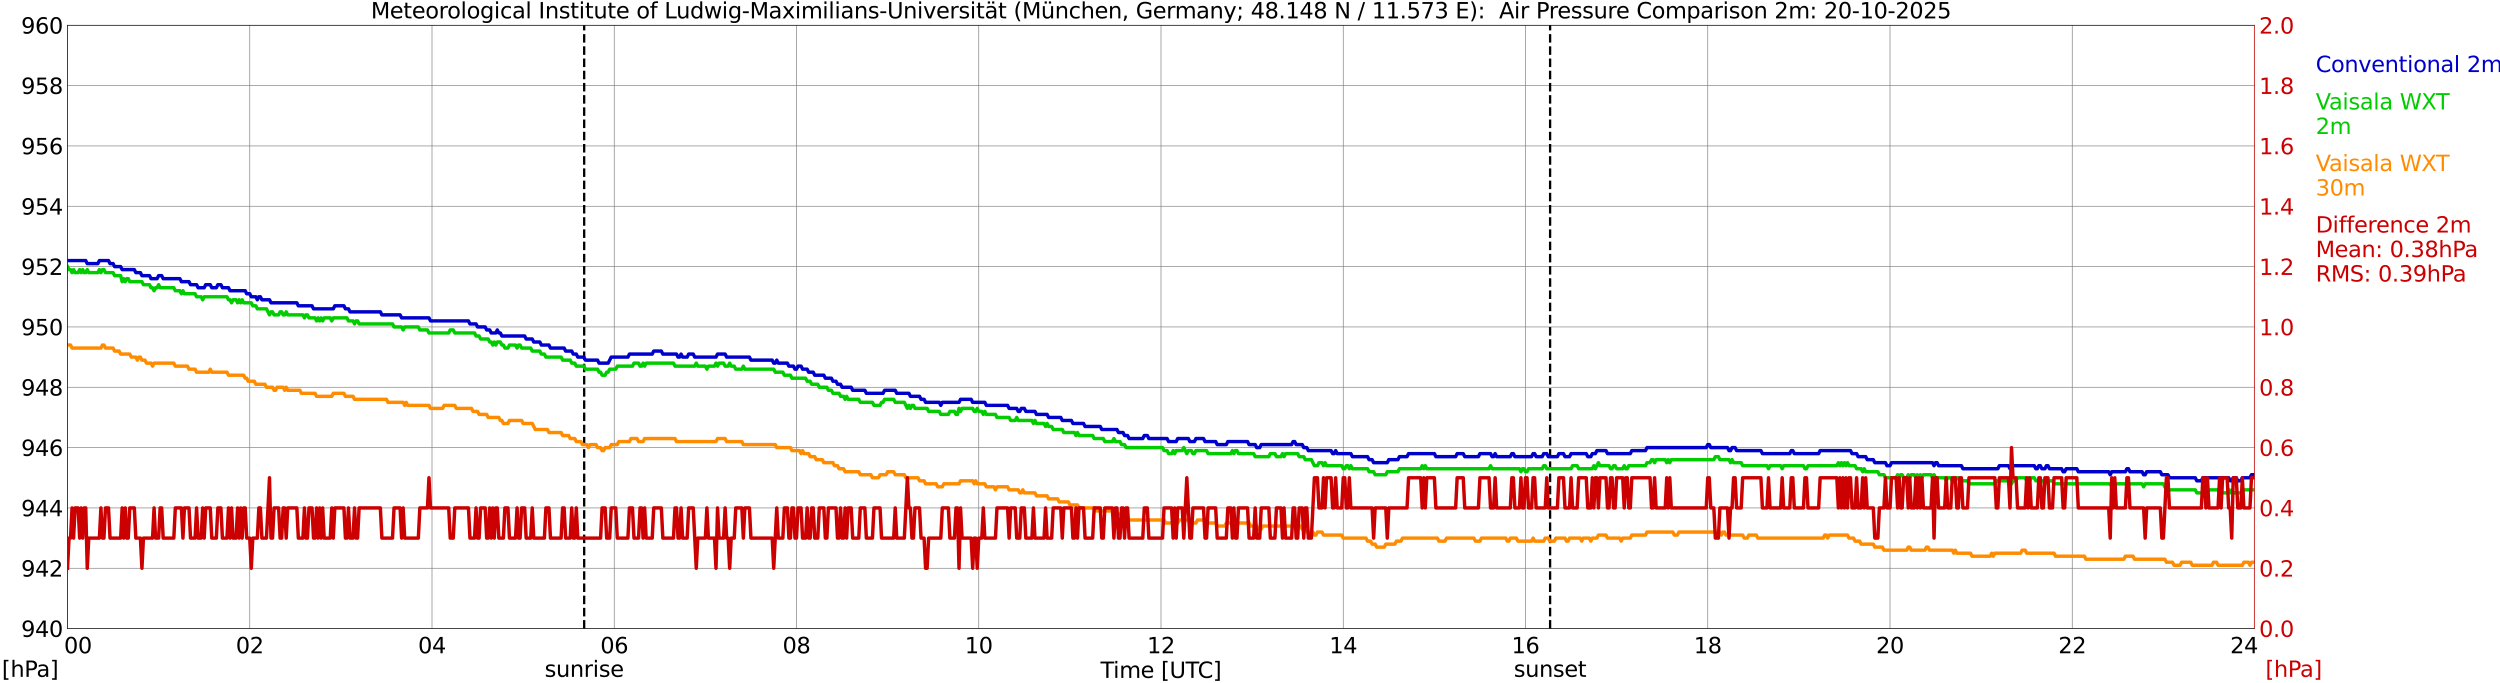 <?xml version="1.0" encoding="utf-8" standalone="no"?>
<!DOCTYPE svg PUBLIC "-//W3C//DTD SVG 1.1//EN"
  "http://www.w3.org/Graphics/SVG/1.1/DTD/svg11.dtd">
<svg xmlns:xlink="http://www.w3.org/1999/xlink" width="1085.4pt" height="296.64pt" viewBox="0 0 1085.4 296.64" xmlns="http://www.w3.org/2000/svg" version="1.1">
 <defs>
  <style type="text/css">*{stroke-linejoin: round; stroke-linecap: butt}</style>
 </defs>
 <g id="figure_1">
  <g id="patch_1">
   <path d="M 0 296.64 
L 1085.4 296.64 
L 1085.4 0 
L 0 0 
z
" style="fill: #ffffff"/>
  </g>
  <g id="axes_1">
   <g id="patch_2">
    <path d="M 29.306 272.909 
L 978.814 272.909 
L 978.814 10.976 
L 29.306 10.976 
z
" style="fill: #ffffff"/>
   </g>
   <g id="patch_3">
    <path d="M 978.814 272.909 
L 978.814 272.909 
L 978.814 10.976 
L 978.814 10.976 
z
" clip-path="url(#p6c518ee301)" style="fill: #d3d3d3; opacity: 0.25; stroke: #d3d3d3; stroke-linejoin: miter"/>
   </g>
   <g id="matplotlib.axis_1">
    <g id="xtick_1">
     <g id="line2d_1">
      <path d="M 29.306 272.909 
L 29.306 10.976 
" clip-path="url(#p6c518ee301)" style="fill: none; stroke: #808080; stroke-width: 0.3; stroke-linecap: square"/>
     </g>
     <g id="line2d_2"/>
     <g id="text_1">
      <!--    00 -->
      <g transform="translate(18.733 283.627) scale(0.095 -0.095)">
       <defs>
        <path id="DejaVuSans-20" transform="scale(0.016)"/>
        <path id="DejaVuSans-30" d="M 2034 4250 
Q 1547 4250 1301 3770 
Q 1056 3291 1056 2328 
Q 1056 1369 1301 889 
Q 1547 409 2034 409 
Q 2525 409 2770 889 
Q 3016 1369 3016 2328 
Q 3016 3291 2770 3770 
Q 2525 4250 2034 4250 
z
M 2034 4750 
Q 2819 4750 3233 4129 
Q 3647 3509 3647 2328 
Q 3647 1150 3233 529 
Q 2819 -91 2034 -91 
Q 1250 -91 836 529 
Q 422 1150 422 2328 
Q 422 3509 836 4129 
Q 1250 4750 2034 4750 
z
" transform="scale(0.016)"/>
       </defs>
       <use xlink:href="#DejaVuSans-20"/>
       <use xlink:href="#DejaVuSans-20" transform="translate(31.787 0)"/>
       <use xlink:href="#DejaVuSans-20" transform="translate(63.574 0)"/>
       <use xlink:href="#DejaVuSans-30" transform="translate(95.361 0)"/>
       <use xlink:href="#DejaVuSans-30" transform="translate(158.984 0)"/>
      </g>
     </g>
    </g>
    <g id="xtick_2">
     <g id="line2d_3">
      <path d="M 108.431 272.909 
L 108.431 10.976 
" clip-path="url(#p6c518ee301)" style="fill: none; stroke: #808080; stroke-width: 0.3; stroke-linecap: square"/>
     </g>
     <g id="line2d_4"/>
     <g id="text_2">
      <!-- 02 -->
      <g transform="translate(102.387 283.627) scale(0.095 -0.095)">
       <defs>
        <path id="DejaVuSans-32" d="M 1228 531 
L 3431 531 
L 3431 0 
L 469 0 
L 469 531 
Q 828 903 1448 1529 
Q 2069 2156 2228 2338 
Q 2531 2678 2651 2914 
Q 2772 3150 2772 3378 
Q 2772 3750 2511 3984 
Q 2250 4219 1831 4219 
Q 1534 4219 1204 4116 
Q 875 4013 500 3803 
L 500 4441 
Q 881 4594 1212 4672 
Q 1544 4750 1819 4750 
Q 2544 4750 2975 4387 
Q 3406 4025 3406 3419 
Q 3406 3131 3298 2873 
Q 3191 2616 2906 2266 
Q 2828 2175 2409 1742 
Q 1991 1309 1228 531 
z
" transform="scale(0.016)"/>
       </defs>
       <use xlink:href="#DejaVuSans-30"/>
       <use xlink:href="#DejaVuSans-32" transform="translate(63.623 0)"/>
      </g>
     </g>
    </g>
    <g id="xtick_3">
     <g id="line2d_5">
      <path d="M 187.557 272.909 
L 187.557 10.976 
" clip-path="url(#p6c518ee301)" style="fill: none; stroke: #808080; stroke-width: 0.3; stroke-linecap: square"/>
     </g>
     <g id="line2d_6"/>
     <g id="text_3">
      <!-- 04 -->
      <g transform="translate(181.513 283.627) scale(0.095 -0.095)">
       <defs>
        <path id="DejaVuSans-34" d="M 2419 4116 
L 825 1625 
L 2419 1625 
L 2419 4116 
z
M 2253 4666 
L 3047 4666 
L 3047 1625 
L 3713 1625 
L 3713 1100 
L 3047 1100 
L 3047 0 
L 2419 0 
L 2419 1100 
L 313 1100 
L 313 1709 
L 2253 4666 
z
" transform="scale(0.016)"/>
       </defs>
       <use xlink:href="#DejaVuSans-30"/>
       <use xlink:href="#DejaVuSans-34" transform="translate(63.623 0)"/>
      </g>
     </g>
    </g>
    <g id="xtick_4">
     <g id="line2d_7">
      <path d="M 266.683 272.909 
L 266.683 10.976 
" clip-path="url(#p6c518ee301)" style="fill: none; stroke: #808080; stroke-width: 0.3; stroke-linecap: square"/>
     </g>
     <g id="line2d_8"/>
     <g id="text_4">
      <!-- 06 -->
      <g transform="translate(260.638 283.627) scale(0.095 -0.095)">
       <defs>
        <path id="DejaVuSans-36" d="M 2113 2584 
Q 1688 2584 1439 2293 
Q 1191 2003 1191 1497 
Q 1191 994 1439 701 
Q 1688 409 2113 409 
Q 2538 409 2786 701 
Q 3034 994 3034 1497 
Q 3034 2003 2786 2293 
Q 2538 2584 2113 2584 
z
M 3366 4563 
L 3366 3988 
Q 3128 4100 2886 4159 
Q 2644 4219 2406 4219 
Q 1781 4219 1451 3797 
Q 1122 3375 1075 2522 
Q 1259 2794 1537 2939 
Q 1816 3084 2150 3084 
Q 2853 3084 3261 2657 
Q 3669 2231 3669 1497 
Q 3669 778 3244 343 
Q 2819 -91 2113 -91 
Q 1303 -91 875 529 
Q 447 1150 447 2328 
Q 447 3434 972 4092 
Q 1497 4750 2381 4750 
Q 2619 4750 2861 4703 
Q 3103 4656 3366 4563 
z
" transform="scale(0.016)"/>
       </defs>
       <use xlink:href="#DejaVuSans-30"/>
       <use xlink:href="#DejaVuSans-36" transform="translate(63.623 0)"/>
      </g>
     </g>
    </g>
    <g id="xtick_5">
     <g id="line2d_9">
      <path d="M 345.808 272.909 
L 345.808 10.976 
" clip-path="url(#p6c518ee301)" style="fill: none; stroke: #808080; stroke-width: 0.3; stroke-linecap: square"/>
     </g>
     <g id="line2d_10"/>
     <g id="text_5">
      <!-- 08 -->
      <g transform="translate(339.764 283.627) scale(0.095 -0.095)">
       <defs>
        <path id="DejaVuSans-38" d="M 2034 2216 
Q 1584 2216 1326 1975 
Q 1069 1734 1069 1313 
Q 1069 891 1326 650 
Q 1584 409 2034 409 
Q 2484 409 2743 651 
Q 3003 894 3003 1313 
Q 3003 1734 2745 1975 
Q 2488 2216 2034 2216 
z
M 1403 2484 
Q 997 2584 770 2862 
Q 544 3141 544 3541 
Q 544 4100 942 4425 
Q 1341 4750 2034 4750 
Q 2731 4750 3128 4425 
Q 3525 4100 3525 3541 
Q 3525 3141 3298 2862 
Q 3072 2584 2669 2484 
Q 3125 2378 3379 2068 
Q 3634 1759 3634 1313 
Q 3634 634 3220 271 
Q 2806 -91 2034 -91 
Q 1263 -91 848 271 
Q 434 634 434 1313 
Q 434 1759 690 2068 
Q 947 2378 1403 2484 
z
M 1172 3481 
Q 1172 3119 1398 2916 
Q 1625 2713 2034 2713 
Q 2441 2713 2670 2916 
Q 2900 3119 2900 3481 
Q 2900 3844 2670 4047 
Q 2441 4250 2034 4250 
Q 1625 4250 1398 4047 
Q 1172 3844 1172 3481 
z
" transform="scale(0.016)"/>
       </defs>
       <use xlink:href="#DejaVuSans-30"/>
       <use xlink:href="#DejaVuSans-38" transform="translate(63.623 0)"/>
      </g>
     </g>
    </g>
    <g id="xtick_6">
     <g id="line2d_11">
      <path d="M 424.934 272.909 
L 424.934 10.976 
" clip-path="url(#p6c518ee301)" style="fill: none; stroke: #808080; stroke-width: 0.3; stroke-linecap: square"/>
     </g>
     <g id="line2d_12"/>
     <g id="text_6">
      <!-- 10 -->
      <g transform="translate(418.89 283.627) scale(0.095 -0.095)">
       <defs>
        <path id="DejaVuSans-31" d="M 794 531 
L 1825 531 
L 1825 4091 
L 703 3866 
L 703 4441 
L 1819 4666 
L 2450 4666 
L 2450 531 
L 3481 531 
L 3481 0 
L 794 0 
L 794 531 
z
" transform="scale(0.016)"/>
       </defs>
       <use xlink:href="#DejaVuSans-31"/>
       <use xlink:href="#DejaVuSans-30" transform="translate(63.623 0)"/>
      </g>
     </g>
    </g>
    <g id="xtick_7">
     <g id="line2d_13">
      <path d="M 504.06 272.909 
L 504.06 10.976 
" clip-path="url(#p6c518ee301)" style="fill: none; stroke: #808080; stroke-width: 0.3; stroke-linecap: square"/>
     </g>
     <g id="line2d_14"/>
     <g id="text_7">
      <!-- 12 -->
      <g transform="translate(498.015 283.627) scale(0.095 -0.095)">
       <use xlink:href="#DejaVuSans-31"/>
       <use xlink:href="#DejaVuSans-32" transform="translate(63.623 0)"/>
      </g>
     </g>
    </g>
    <g id="xtick_8">
     <g id="line2d_15">
      <path d="M 583.185 272.909 
L 583.185 10.976 
" clip-path="url(#p6c518ee301)" style="fill: none; stroke: #808080; stroke-width: 0.3; stroke-linecap: square"/>
     </g>
     <g id="line2d_16"/>
     <g id="text_8">
      <!-- 14 -->
      <g transform="translate(577.141 283.627) scale(0.095 -0.095)">
       <use xlink:href="#DejaVuSans-31"/>
       <use xlink:href="#DejaVuSans-34" transform="translate(63.623 0)"/>
      </g>
     </g>
    </g>
    <g id="xtick_9">
     <g id="line2d_17">
      <path d="M 662.311 272.909 
L 662.311 10.976 
" clip-path="url(#p6c518ee301)" style="fill: none; stroke: #808080; stroke-width: 0.3; stroke-linecap: square"/>
     </g>
     <g id="line2d_18"/>
     <g id="text_9">
      <!-- 16 -->
      <g transform="translate(656.267 283.627) scale(0.095 -0.095)">
       <use xlink:href="#DejaVuSans-31"/>
       <use xlink:href="#DejaVuSans-36" transform="translate(63.623 0)"/>
      </g>
     </g>
    </g>
    <g id="xtick_10">
     <g id="line2d_19">
      <path d="M 741.437 272.909 
L 741.437 10.976 
" clip-path="url(#p6c518ee301)" style="fill: none; stroke: #808080; stroke-width: 0.3; stroke-linecap: square"/>
     </g>
     <g id="line2d_20"/>
     <g id="text_10">
      <!-- 18 -->
      <g transform="translate(735.392 283.627) scale(0.095 -0.095)">
       <use xlink:href="#DejaVuSans-31"/>
       <use xlink:href="#DejaVuSans-38" transform="translate(63.623 0)"/>
      </g>
     </g>
    </g>
    <g id="xtick_11">
     <g id="line2d_21">
      <path d="M 820.562 272.909 
L 820.562 10.976 
" clip-path="url(#p6c518ee301)" style="fill: none; stroke: #808080; stroke-width: 0.3; stroke-linecap: square"/>
     </g>
     <g id="line2d_22"/>
     <g id="text_11">
      <!-- 20 -->
      <g transform="translate(814.518 283.627) scale(0.095 -0.095)">
       <use xlink:href="#DejaVuSans-32"/>
       <use xlink:href="#DejaVuSans-30" transform="translate(63.623 0)"/>
      </g>
     </g>
    </g>
    <g id="xtick_12">
     <g id="line2d_23">
      <path d="M 899.688 272.909 
L 899.688 10.976 
" clip-path="url(#p6c518ee301)" style="fill: none; stroke: #808080; stroke-width: 0.3; stroke-linecap: square"/>
     </g>
     <g id="line2d_24"/>
     <g id="text_12">
      <!-- 22 -->
      <g transform="translate(893.644 283.627) scale(0.095 -0.095)">
       <use xlink:href="#DejaVuSans-32"/>
       <use xlink:href="#DejaVuSans-32" transform="translate(63.623 0)"/>
      </g>
     </g>
    </g>
    <g id="xtick_13">
     <g id="line2d_25">
      <path d="M 978.814 272.909 
L 978.814 10.976 
" clip-path="url(#p6c518ee301)" style="fill: none; stroke: #808080; stroke-width: 0.3; stroke-linecap: square"/>
     </g>
     <g id="line2d_26"/>
     <g id="text_13">
      <!-- 24    -->
      <g transform="translate(968.241 283.627) scale(0.095 -0.095)">
       <use xlink:href="#DejaVuSans-32"/>
       <use xlink:href="#DejaVuSans-34" transform="translate(63.623 0)"/>
       <use xlink:href="#DejaVuSans-20" transform="translate(127.246 0)"/>
       <use xlink:href="#DejaVuSans-20" transform="translate(159.033 0)"/>
       <use xlink:href="#DejaVuSans-20" transform="translate(190.82 0)"/>
      </g>
     </g>
    </g>
    <g id="text_14">
     <!-- Time [UTC] -->
     <g transform="translate(477.806 294.322) scale(0.095 -0.095)">
      <defs>
       <path id="DejaVuSans-54" d="M -19 4666 
L 3928 4666 
L 3928 4134 
L 2272 4134 
L 2272 0 
L 1638 0 
L 1638 4134 
L -19 4134 
L -19 4666 
z
" transform="scale(0.016)"/>
       <path id="DejaVuSans-69" d="M 603 3500 
L 1178 3500 
L 1178 0 
L 603 0 
L 603 3500 
z
M 603 4863 
L 1178 4863 
L 1178 4134 
L 603 4134 
L 603 4863 
z
" transform="scale(0.016)"/>
       <path id="DejaVuSans-6d" d="M 3328 2828 
Q 3544 3216 3844 3400 
Q 4144 3584 4550 3584 
Q 5097 3584 5394 3201 
Q 5691 2819 5691 2113 
L 5691 0 
L 5113 0 
L 5113 2094 
Q 5113 2597 4934 2840 
Q 4756 3084 4391 3084 
Q 3944 3084 3684 2787 
Q 3425 2491 3425 1978 
L 3425 0 
L 2847 0 
L 2847 2094 
Q 2847 2600 2669 2842 
Q 2491 3084 2119 3084 
Q 1678 3084 1418 2786 
Q 1159 2488 1159 1978 
L 1159 0 
L 581 0 
L 581 3500 
L 1159 3500 
L 1159 2956 
Q 1356 3278 1631 3431 
Q 1906 3584 2284 3584 
Q 2666 3584 2933 3390 
Q 3200 3197 3328 2828 
z
" transform="scale(0.016)"/>
       <path id="DejaVuSans-65" d="M 3597 1894 
L 3597 1613 
L 953 1613 
Q 991 1019 1311 708 
Q 1631 397 2203 397 
Q 2534 397 2845 478 
Q 3156 559 3463 722 
L 3463 178 
Q 3153 47 2828 -22 
Q 2503 -91 2169 -91 
Q 1331 -91 842 396 
Q 353 884 353 1716 
Q 353 2575 817 3079 
Q 1281 3584 2069 3584 
Q 2775 3584 3186 3129 
Q 3597 2675 3597 1894 
z
M 3022 2063 
Q 3016 2534 2758 2815 
Q 2500 3097 2075 3097 
Q 1594 3097 1305 2825 
Q 1016 2553 972 2059 
L 3022 2063 
z
" transform="scale(0.016)"/>
       <path id="DejaVuSans-5b" d="M 550 4863 
L 1875 4863 
L 1875 4416 
L 1125 4416 
L 1125 -397 
L 1875 -397 
L 1875 -844 
L 550 -844 
L 550 4863 
z
" transform="scale(0.016)"/>
       <path id="DejaVuSans-55" d="M 556 4666 
L 1191 4666 
L 1191 1831 
Q 1191 1081 1462 751 
Q 1734 422 2344 422 
Q 2950 422 3222 751 
Q 3494 1081 3494 1831 
L 3494 4666 
L 4128 4666 
L 4128 1753 
Q 4128 841 3676 375 
Q 3225 -91 2344 -91 
Q 1459 -91 1007 375 
Q 556 841 556 1753 
L 556 4666 
z
" transform="scale(0.016)"/>
       <path id="DejaVuSans-43" d="M 4122 4306 
L 4122 3641 
Q 3803 3938 3442 4084 
Q 3081 4231 2675 4231 
Q 1875 4231 1450 3742 
Q 1025 3253 1025 2328 
Q 1025 1406 1450 917 
Q 1875 428 2675 428 
Q 3081 428 3442 575 
Q 3803 722 4122 1019 
L 4122 359 
Q 3791 134 3420 21 
Q 3050 -91 2638 -91 
Q 1578 -91 968 557 
Q 359 1206 359 2328 
Q 359 3453 968 4101 
Q 1578 4750 2638 4750 
Q 3056 4750 3426 4639 
Q 3797 4528 4122 4306 
z
" transform="scale(0.016)"/>
       <path id="DejaVuSans-5d" d="M 1947 4863 
L 1947 -844 
L 622 -844 
L 622 -397 
L 1369 -397 
L 1369 4416 
L 622 4416 
L 622 4863 
L 1947 4863 
z
" transform="scale(0.016)"/>
      </defs>
      <use xlink:href="#DejaVuSans-54"/>
      <use xlink:href="#DejaVuSans-69" transform="translate(57.959 0)"/>
      <use xlink:href="#DejaVuSans-6d" transform="translate(85.742 0)"/>
      <use xlink:href="#DejaVuSans-65" transform="translate(183.154 0)"/>
      <use xlink:href="#DejaVuSans-20" transform="translate(244.678 0)"/>
      <use xlink:href="#DejaVuSans-5b" transform="translate(276.465 0)"/>
      <use xlink:href="#DejaVuSans-55" transform="translate(315.479 0)"/>
      <use xlink:href="#DejaVuSans-54" transform="translate(388.672 0)"/>
      <use xlink:href="#DejaVuSans-43" transform="translate(443.881 0)"/>
      <use xlink:href="#DejaVuSans-5d" transform="translate(513.705 0)"/>
     </g>
    </g>
   </g>
   <g id="matplotlib.axis_2">
    <g id="ytick_1">
     <g id="line2d_27">
      <path d="M 29.306 272.909 
L 978.814 272.909 
" clip-path="url(#p6c518ee301)" style="fill: none; stroke: #808080; stroke-width: 0.3; stroke-linecap: square"/>
     </g>
     <g id="line2d_28"/>
     <g id="text_15">
      <!-- 940 -->
      <g transform="translate(9.173 276.518) scale(0.095 -0.095)">
       <defs>
        <path id="DejaVuSans-39" d="M 703 97 
L 703 672 
Q 941 559 1184 500 
Q 1428 441 1663 441 
Q 2288 441 2617 861 
Q 2947 1281 2994 2138 
Q 2813 1869 2534 1725 
Q 2256 1581 1919 1581 
Q 1219 1581 811 2004 
Q 403 2428 403 3163 
Q 403 3881 828 4315 
Q 1253 4750 1959 4750 
Q 2769 4750 3195 4129 
Q 3622 3509 3622 2328 
Q 3622 1225 3098 567 
Q 2575 -91 1691 -91 
Q 1453 -91 1209 -44 
Q 966 3 703 97 
z
M 1959 2075 
Q 2384 2075 2632 2365 
Q 2881 2656 2881 3163 
Q 2881 3666 2632 3958 
Q 2384 4250 1959 4250 
Q 1534 4250 1286 3958 
Q 1038 3666 1038 3163 
Q 1038 2656 1286 2365 
Q 1534 2075 1959 2075 
z
" transform="scale(0.016)"/>
       </defs>
       <use xlink:href="#DejaVuSans-39"/>
       <use xlink:href="#DejaVuSans-34" transform="translate(63.623 0)"/>
       <use xlink:href="#DejaVuSans-30" transform="translate(127.246 0)"/>
      </g>
     </g>
    </g>
    <g id="ytick_2">
     <g id="line2d_29">
      <path d="M 29.306 246.715 
L 978.814 246.715 
" clip-path="url(#p6c518ee301)" style="fill: none; stroke: #808080; stroke-width: 0.3; stroke-linecap: square"/>
     </g>
     <g id="line2d_30"/>
     <g id="text_16">
      <!-- 942 -->
      <g transform="translate(9.173 250.325) scale(0.095 -0.095)">
       <use xlink:href="#DejaVuSans-39"/>
       <use xlink:href="#DejaVuSans-34" transform="translate(63.623 0)"/>
       <use xlink:href="#DejaVuSans-32" transform="translate(127.246 0)"/>
      </g>
     </g>
    </g>
    <g id="ytick_3">
     <g id="line2d_31">
      <path d="M 29.306 220.522 
L 978.814 220.522 
" clip-path="url(#p6c518ee301)" style="fill: none; stroke: #808080; stroke-width: 0.3; stroke-linecap: square"/>
     </g>
     <g id="line2d_32"/>
     <g id="text_17">
      <!-- 944 -->
      <g transform="translate(9.173 224.131) scale(0.095 -0.095)">
       <use xlink:href="#DejaVuSans-39"/>
       <use xlink:href="#DejaVuSans-34" transform="translate(63.623 0)"/>
       <use xlink:href="#DejaVuSans-34" transform="translate(127.246 0)"/>
      </g>
     </g>
    </g>
    <g id="ytick_4">
     <g id="line2d_33">
      <path d="M 29.306 194.329 
L 978.814 194.329 
" clip-path="url(#p6c518ee301)" style="fill: none; stroke: #808080; stroke-width: 0.3; stroke-linecap: square"/>
     </g>
     <g id="line2d_34"/>
     <g id="text_18">
      <!-- 946 -->
      <g transform="translate(9.173 197.938) scale(0.095 -0.095)">
       <use xlink:href="#DejaVuSans-39"/>
       <use xlink:href="#DejaVuSans-34" transform="translate(63.623 0)"/>
       <use xlink:href="#DejaVuSans-36" transform="translate(127.246 0)"/>
      </g>
     </g>
    </g>
    <g id="ytick_5">
     <g id="line2d_35">
      <path d="M 29.306 168.136 
L 978.814 168.136 
" clip-path="url(#p6c518ee301)" style="fill: none; stroke: #808080; stroke-width: 0.3; stroke-linecap: square"/>
     </g>
     <g id="line2d_36"/>
     <g id="text_19">
      <!-- 948 -->
      <g transform="translate(9.173 171.745) scale(0.095 -0.095)">
       <use xlink:href="#DejaVuSans-39"/>
       <use xlink:href="#DejaVuSans-34" transform="translate(63.623 0)"/>
       <use xlink:href="#DejaVuSans-38" transform="translate(127.246 0)"/>
      </g>
     </g>
    </g>
    <g id="ytick_6">
     <g id="line2d_37">
      <path d="M 29.306 141.942 
L 978.814 141.942 
" clip-path="url(#p6c518ee301)" style="fill: none; stroke: #808080; stroke-width: 0.3; stroke-linecap: square"/>
     </g>
     <g id="line2d_38"/>
     <g id="text_20">
      <!-- 950 -->
      <g transform="translate(9.173 145.551) scale(0.095 -0.095)">
       <defs>
        <path id="DejaVuSans-35" d="M 691 4666 
L 3169 4666 
L 3169 4134 
L 1269 4134 
L 1269 2991 
Q 1406 3038 1543 3061 
Q 1681 3084 1819 3084 
Q 2600 3084 3056 2656 
Q 3513 2228 3513 1497 
Q 3513 744 3044 326 
Q 2575 -91 1722 -91 
Q 1428 -91 1123 -41 
Q 819 9 494 109 
L 494 744 
Q 775 591 1075 516 
Q 1375 441 1709 441 
Q 2250 441 2565 725 
Q 2881 1009 2881 1497 
Q 2881 1984 2565 2268 
Q 2250 2553 1709 2553 
Q 1456 2553 1204 2497 
Q 953 2441 691 2322 
L 691 4666 
z
" transform="scale(0.016)"/>
       </defs>
       <use xlink:href="#DejaVuSans-39"/>
       <use xlink:href="#DejaVuSans-35" transform="translate(63.623 0)"/>
       <use xlink:href="#DejaVuSans-30" transform="translate(127.246 0)"/>
      </g>
     </g>
    </g>
    <g id="ytick_7">
     <g id="line2d_39">
      <path d="M 29.306 115.749 
L 978.814 115.749 
" clip-path="url(#p6c518ee301)" style="fill: none; stroke: #808080; stroke-width: 0.3; stroke-linecap: square"/>
     </g>
     <g id="line2d_40"/>
     <g id="text_21">
      <!-- 952 -->
      <g transform="translate(9.173 119.358) scale(0.095 -0.095)">
       <use xlink:href="#DejaVuSans-39"/>
       <use xlink:href="#DejaVuSans-35" transform="translate(63.623 0)"/>
       <use xlink:href="#DejaVuSans-32" transform="translate(127.246 0)"/>
      </g>
     </g>
    </g>
    <g id="ytick_8">
     <g id="line2d_41">
      <path d="M 29.306 89.556 
L 978.814 89.556 
" clip-path="url(#p6c518ee301)" style="fill: none; stroke: #808080; stroke-width: 0.3; stroke-linecap: square"/>
     </g>
     <g id="line2d_42"/>
     <g id="text_22">
      <!-- 954 -->
      <g transform="translate(9.173 93.165) scale(0.095 -0.095)">
       <use xlink:href="#DejaVuSans-39"/>
       <use xlink:href="#DejaVuSans-35" transform="translate(63.623 0)"/>
       <use xlink:href="#DejaVuSans-34" transform="translate(127.246 0)"/>
      </g>
     </g>
    </g>
    <g id="ytick_9">
     <g id="line2d_43">
      <path d="M 29.306 63.362 
L 978.814 63.362 
" clip-path="url(#p6c518ee301)" style="fill: none; stroke: #808080; stroke-width: 0.3; stroke-linecap: square"/>
     </g>
     <g id="line2d_44"/>
     <g id="text_23">
      <!-- 956 -->
      <g transform="translate(9.173 66.972) scale(0.095 -0.095)">
       <use xlink:href="#DejaVuSans-39"/>
       <use xlink:href="#DejaVuSans-35" transform="translate(63.623 0)"/>
       <use xlink:href="#DejaVuSans-36" transform="translate(127.246 0)"/>
      </g>
     </g>
    </g>
    <g id="ytick_10">
     <g id="line2d_45">
      <path d="M 29.306 37.169 
L 978.814 37.169 
" clip-path="url(#p6c518ee301)" style="fill: none; stroke: #808080; stroke-width: 0.3; stroke-linecap: square"/>
     </g>
     <g id="line2d_46"/>
     <g id="text_24">
      <!-- 958 -->
      <g transform="translate(9.173 40.778) scale(0.095 -0.095)">
       <use xlink:href="#DejaVuSans-39"/>
       <use xlink:href="#DejaVuSans-35" transform="translate(63.623 0)"/>
       <use xlink:href="#DejaVuSans-38" transform="translate(127.246 0)"/>
      </g>
     </g>
    </g>
    <g id="ytick_11">
     <g id="line2d_47">
      <path d="M 29.306 10.976 
L 978.814 10.976 
" clip-path="url(#p6c518ee301)" style="fill: none; stroke: #808080; stroke-width: 0.3; stroke-linecap: square"/>
     </g>
     <g id="line2d_48"/>
     <g id="text_25">
      <!-- 960 -->
      <g transform="translate(9.173 14.585) scale(0.095 -0.095)">
       <use xlink:href="#DejaVuSans-39"/>
       <use xlink:href="#DejaVuSans-36" transform="translate(63.623 0)"/>
       <use xlink:href="#DejaVuSans-30" transform="translate(127.246 0)"/>
      </g>
     </g>
    </g>
   </g>
   <g id="line2d_49">
    <path d="M 253.627 272.909 
L 253.627 10.976 
" clip-path="url(#p6c518ee301)" style="fill: none; stroke-dasharray: 3.7,1.6; stroke-dashoffset: 0; stroke: #000000"/>
   </g>
   <g id="line2d_50">
    <path d="M 672.993 272.909 
L 672.993 10.976 
" clip-path="url(#p6c518ee301)" style="fill: none; stroke-dasharray: 3.7,1.6; stroke-dashoffset: 0; stroke: #000000"/>
   </g>
   <g id="line2d_51">
    <path d="M 29.306 113.13 
L 37.218 113.13 
L 37.878 114.439 
L 42.493 114.439 
L 43.153 113.13 
L 47.109 113.13 
L 47.768 114.439 
L 49.087 114.439 
L 49.747 115.749 
L 52.384 115.749 
L 53.043 117.059 
L 58.319 117.059 
L 58.978 118.368 
L 60.956 118.368 
L 61.615 119.678 
L 64.912 119.678 
L 65.572 120.988 
L 68.209 120.988 
L 68.869 119.678 
L 70.187 119.678 
L 70.847 120.988 
L 78.1 120.988 
L 78.759 122.297 
L 82.056 122.297 
L 82.716 123.607 
L 85.353 123.607 
L 86.013 124.917 
L 88.65 124.917 
L 89.309 123.607 
L 91.288 123.607 
L 91.947 124.917 
L 93.925 124.917 
L 94.584 123.607 
L 95.903 123.607 
L 96.563 124.917 
L 99.2 124.917 
L 99.86 126.226 
L 106.453 126.226 
L 107.113 127.536 
L 108.431 127.536 
L 109.091 128.846 
L 111.069 128.846 
L 111.728 130.155 
L 112.388 128.846 
L 113.047 128.846 
L 113.707 130.155 
L 117.003 130.155 
L 117.663 131.465 
L 128.872 131.465 
L 129.532 132.775 
L 135.466 132.775 
L 136.125 134.084 
L 144.697 134.084 
L 145.357 132.775 
L 149.313 132.775 
L 149.972 134.084 
L 151.291 134.084 
L 151.951 135.394 
L 165.138 135.394 
L 165.798 136.704 
L 173.71 136.704 
L 174.37 138.013 
L 186.238 138.013 
L 186.898 139.323 
L 203.382 139.323 
L 204.042 140.633 
L 206.679 140.633 
L 207.339 141.942 
L 210.635 141.942 
L 211.295 143.252 
L 212.614 143.252 
L 213.273 144.562 
L 215.251 144.562 
L 215.91 143.252 
L 216.57 144.562 
L 217.229 144.562 
L 217.889 145.871 
L 227.779 145.871 
L 228.439 147.181 
L 231.076 147.181 
L 231.736 148.491 
L 234.373 148.491 
L 235.033 149.8 
L 238.329 149.8 
L 238.989 151.11 
L 244.923 151.11 
L 245.583 152.42 
L 248.22 152.42 
L 248.88 153.729 
L 250.198 153.729 
L 250.858 155.039 
L 253.495 155.039 
L 254.155 156.349 
L 259.43 156.349 
L 260.089 157.658 
L 264.045 157.658 
L 265.364 155.039 
L 272.617 155.039 
L 273.277 153.729 
L 283.167 153.729 
L 283.827 152.42 
L 287.124 152.42 
L 287.783 153.729 
L 293.717 153.729 
L 294.377 155.039 
L 295.036 155.039 
L 295.696 153.729 
L 296.355 155.039 
L 298.333 155.039 
L 298.992 153.729 
L 300.971 153.729 
L 301.63 155.039 
L 310.861 155.039 
L 311.521 153.729 
L 314.818 153.729 
L 315.477 155.039 
L 325.368 155.039 
L 326.027 156.349 
L 335.258 156.349 
L 335.918 157.658 
L 336.577 157.658 
L 337.236 156.349 
L 337.896 157.658 
L 341.852 157.658 
L 342.512 158.968 
L 344.49 158.968 
L 345.149 160.278 
L 345.808 160.278 
L 346.468 158.968 
L 347.787 158.968 
L 348.446 160.278 
L 350.424 160.278 
L 351.083 161.587 
L 353.062 161.587 
L 353.721 162.897 
L 357.677 162.897 
L 358.337 164.207 
L 360.974 164.207 
L 361.634 165.516 
L 362.952 165.516 
L 363.612 166.826 
L 364.93 166.826 
L 365.59 168.136 
L 369.546 168.136 
L 370.206 169.445 
L 375.481 169.445 
L 376.14 170.755 
L 383.393 170.755 
L 384.053 169.445 
L 388.668 169.445 
L 389.328 170.755 
L 394.603 170.755 
L 395.262 172.065 
L 399.218 172.065 
L 399.878 173.374 
L 401.196 173.374 
L 401.856 174.684 
L 407.79 174.684 
L 408.45 175.994 
L 409.109 174.684 
L 416.362 174.684 
L 417.022 173.374 
L 421.637 173.374 
L 422.297 174.684 
L 427.572 174.684 
L 428.231 175.994 
L 437.462 175.994 
L 438.122 177.303 
L 441.419 177.303 
L 442.078 178.613 
L 442.737 178.613 
L 443.397 177.303 
L 444.716 177.303 
L 445.375 178.613 
L 449.331 178.613 
L 449.991 179.923 
L 454.606 179.923 
L 455.266 181.232 
L 460.541 181.232 
L 461.2 182.542 
L 465.156 182.542 
L 465.816 183.852 
L 470.431 183.852 
L 471.091 185.161 
L 477.685 185.161 
L 478.344 186.471 
L 484.938 186.471 
L 485.597 187.781 
L 487.575 187.781 
L 488.235 189.09 
L 489.553 189.09 
L 490.213 190.4 
L 496.147 190.4 
L 496.807 189.09 
L 498.125 189.09 
L 498.785 190.4 
L 506.697 190.4 
L 507.357 191.71 
L 510.654 191.71 
L 511.313 190.4 
L 515.929 190.4 
L 516.588 191.71 
L 518.566 191.71 
L 519.226 190.4 
L 522.522 190.4 
L 523.182 191.71 
L 527.797 191.71 
L 528.457 193.019 
L 532.413 193.019 
L 533.073 191.71 
L 541.644 191.71 
L 542.304 193.019 
L 544.941 193.019 
L 545.601 194.329 
L 546.919 194.329 
L 547.579 193.019 
L 560.766 193.019 
L 561.426 191.71 
L 562.085 191.71 
L 562.745 193.019 
L 565.382 193.019 
L 566.042 194.329 
L 567.36 194.329 
L 568.02 195.639 
L 577.91 195.639 
L 578.57 196.948 
L 579.229 196.948 
L 579.889 195.639 
L 580.548 196.948 
L 586.482 196.948 
L 587.142 198.258 
L 593.736 198.258 
L 594.395 199.568 
L 595.714 199.568 
L 596.373 200.877 
L 602.307 200.877 
L 602.967 199.568 
L 606.923 199.568 
L 607.582 198.258 
L 610.879 198.258 
L 611.539 196.948 
L 622.748 196.948 
L 623.408 198.258 
L 631.98 198.258 
L 632.639 196.948 
L 635.276 196.948 
L 635.936 198.258 
L 641.87 198.258 
L 642.53 196.948 
L 647.145 196.948 
L 647.805 198.258 
L 648.464 198.258 
L 649.123 196.948 
L 649.783 198.258 
L 655.717 198.258 
L 656.377 196.948 
L 657.036 196.948 
L 657.695 198.258 
L 664.949 198.258 
L 665.608 196.948 
L 666.267 196.948 
L 666.927 198.258 
L 669.564 198.258 
L 670.224 196.948 
L 671.542 196.948 
L 672.202 198.258 
L 676.158 198.258 
L 676.817 196.948 
L 678.796 196.948 
L 679.455 198.258 
L 681.433 198.258 
L 682.092 196.948 
L 688.686 196.948 
L 689.346 198.258 
L 690.664 198.258 
L 691.324 196.948 
L 692.643 196.948 
L 693.302 195.639 
L 697.258 195.639 
L 697.918 196.948 
L 707.808 196.948 
L 708.468 195.639 
L 714.402 195.639 
L 715.062 194.329 
L 740.777 194.329 
L 741.437 193.019 
L 742.096 193.019 
L 742.756 194.329 
L 750.009 194.329 
L 750.668 195.639 
L 751.327 195.639 
L 751.987 194.329 
L 753.306 194.329 
L 753.965 195.639 
L 764.515 195.639 
L 765.174 196.948 
L 777.043 196.948 
L 777.703 195.639 
L 778.362 195.639 
L 779.021 196.948 
L 789.572 196.948 
L 790.231 195.639 
L 803.419 195.639 
L 804.078 196.948 
L 806.056 196.948 
L 806.715 198.258 
L 810.012 198.258 
L 810.672 199.568 
L 813.309 199.568 
L 813.969 200.877 
L 818.584 200.877 
L 819.244 202.187 
L 820.562 202.187 
L 821.222 200.877 
L 839.025 200.877 
L 839.684 202.187 
L 840.344 200.877 
L 841.003 200.877 
L 841.663 202.187 
L 851.553 202.187 
L 852.213 203.497 
L 867.378 203.497 
L 868.038 202.187 
L 871.994 202.187 
L 872.653 203.497 
L 873.313 202.187 
L 883.204 202.187 
L 883.863 203.497 
L 884.522 203.497 
L 885.182 202.187 
L 885.841 202.187 
L 886.5 203.497 
L 887.819 203.497 
L 888.479 202.187 
L 889.138 202.187 
L 889.797 203.497 
L 895.072 203.497 
L 895.732 204.806 
L 896.391 204.806 
L 897.051 203.497 
L 901.666 203.497 
L 902.326 204.806 
L 915.513 204.806 
L 916.173 206.116 
L 916.832 204.806 
L 922.766 204.806 
L 923.426 203.497 
L 924.085 203.497 
L 924.745 204.806 
L 930.02 204.806 
L 930.679 206.116 
L 931.338 206.116 
L 931.998 204.806 
L 937.932 204.806 
L 938.592 206.116 
L 941.229 206.116 
L 941.888 207.426 
L 953.098 207.426 
L 953.757 208.735 
L 955.735 208.735 
L 956.395 207.426 
L 967.604 207.426 
L 968.264 208.735 
L 968.923 208.735 
L 969.582 207.426 
L 970.901 207.426 
L 971.561 208.735 
L 972.879 208.735 
L 973.539 207.426 
L 976.836 207.426 
L 977.495 206.116 
L 978.154 206.116 
L 978.154 206.116 
" clip-path="url(#p6c518ee301)" style="fill: none; stroke: #0000cc; stroke-width: 1.5; stroke-linecap: square"/>
   </g>
   <g id="line2d_52">
    <path d="M 29.306 115.749 
L 29.965 117.059 
L 30.625 117.059 
L 31.284 118.368 
L 31.943 117.059 
L 32.603 118.368 
L 33.921 118.368 
L 34.581 117.059 
L 35.24 118.368 
L 35.9 117.059 
L 36.559 118.368 
L 37.218 118.368 
L 37.878 117.059 
L 38.537 118.368 
L 42.493 118.368 
L 43.153 117.059 
L 43.812 118.368 
L 44.472 117.059 
L 45.131 117.059 
L 45.79 118.368 
L 49.087 118.368 
L 49.747 119.678 
L 52.384 119.678 
L 53.043 122.297 
L 53.703 120.988 
L 54.362 122.297 
L 55.022 120.988 
L 55.681 120.988 
L 56.34 122.297 
L 61.615 122.297 
L 62.275 123.607 
L 64.912 123.607 
L 65.572 124.917 
L 66.231 124.917 
L 66.89 126.226 
L 67.55 124.917 
L 68.209 124.917 
L 68.869 123.607 
L 69.528 124.917 
L 75.462 124.917 
L 76.122 126.226 
L 78.1 126.226 
L 78.759 127.536 
L 79.419 126.226 
L 80.078 127.536 
L 84.694 127.536 
L 85.353 128.846 
L 87.331 128.846 
L 87.991 130.155 
L 88.65 128.846 
L 98.541 128.846 
L 99.2 130.155 
L 99.86 130.155 
L 100.519 131.465 
L 101.178 130.155 
L 102.497 130.155 
L 103.156 131.465 
L 103.816 130.155 
L 104.475 131.465 
L 105.135 130.155 
L 105.794 131.465 
L 109.091 131.465 
L 109.75 132.775 
L 111.069 132.775 
L 111.728 134.084 
L 115.685 134.084 
L 117.003 136.704 
L 117.663 135.394 
L 118.322 135.394 
L 118.982 136.704 
L 120.96 136.704 
L 121.619 135.394 
L 122.278 135.394 
L 122.938 136.704 
L 123.597 136.704 
L 124.257 135.394 
L 124.916 136.704 
L 131.51 136.704 
L 132.169 138.013 
L 132.829 136.704 
L 133.488 136.704 
L 134.147 138.013 
L 136.785 138.013 
L 137.444 139.323 
L 138.104 138.013 
L 138.763 139.323 
L 139.422 138.013 
L 140.082 139.323 
L 140.741 138.013 
L 143.379 138.013 
L 144.038 139.323 
L 144.697 138.013 
L 150.632 138.013 
L 151.291 139.323 
L 153.269 139.323 
L 153.929 140.633 
L 154.588 139.323 
L 155.247 139.323 
L 155.907 140.633 
L 170.413 140.633 
L 171.073 141.942 
L 174.37 141.942 
L 175.029 143.252 
L 175.688 141.942 
L 181.623 141.942 
L 182.282 143.252 
L 185.579 143.252 
L 186.238 144.562 
L 194.81 144.562 
L 195.47 143.252 
L 196.788 143.252 
L 197.448 144.562 
L 206.02 144.562 
L 206.679 145.871 
L 207.998 145.871 
L 208.657 147.181 
L 211.954 147.181 
L 212.614 148.491 
L 213.273 148.491 
L 213.932 149.8 
L 214.592 148.491 
L 215.251 149.8 
L 215.91 148.491 
L 217.229 148.491 
L 217.889 149.8 
L 218.548 149.8 
L 219.207 151.11 
L 220.526 151.11 
L 221.186 149.8 
L 223.823 149.8 
L 224.482 151.11 
L 225.142 149.8 
L 225.801 149.8 
L 226.461 151.11 
L 230.417 151.11 
L 231.076 152.42 
L 234.373 152.42 
L 235.033 153.729 
L 236.351 153.729 
L 237.011 155.039 
L 243.604 155.039 
L 244.264 156.349 
L 247.561 156.349 
L 248.22 157.658 
L 249.539 157.658 
L 250.198 158.968 
L 253.495 158.968 
L 254.155 160.278 
L 259.43 160.278 
L 260.089 161.587 
L 260.748 161.587 
L 261.408 162.897 
L 262.726 162.897 
L 263.386 161.587 
L 264.045 161.587 
L 264.705 160.278 
L 267.342 160.278 
L 268.002 158.968 
L 274.595 158.968 
L 275.255 157.658 
L 277.233 157.658 
L 277.892 158.968 
L 278.552 158.968 
L 279.211 157.658 
L 279.87 158.968 
L 280.53 157.658 
L 292.399 157.658 
L 293.058 158.968 
L 301.63 158.968 
L 302.289 157.658 
L 302.949 158.968 
L 306.246 158.968 
L 306.905 160.278 
L 307.564 158.968 
L 310.202 158.968 
L 310.861 157.658 
L 311.521 158.968 
L 312.18 157.658 
L 314.158 157.658 
L 314.818 158.968 
L 316.136 158.968 
L 316.796 157.658 
L 317.455 158.968 
L 318.774 158.968 
L 319.433 160.278 
L 322.071 160.278 
L 322.73 158.968 
L 323.39 160.278 
L 335.918 160.278 
L 336.577 161.587 
L 339.874 161.587 
L 340.533 162.897 
L 343.171 162.897 
L 343.83 164.207 
L 349.765 164.207 
L 350.424 165.516 
L 351.743 165.516 
L 352.402 166.826 
L 355.04 166.826 
L 355.699 168.136 
L 358.996 168.136 
L 359.655 169.445 
L 360.974 169.445 
L 361.634 170.755 
L 364.271 170.755 
L 364.93 172.065 
L 366.249 172.065 
L 366.909 173.374 
L 367.568 172.065 
L 368.227 173.374 
L 372.843 173.374 
L 373.502 174.684 
L 378.777 174.684 
L 379.437 175.994 
L 382.074 175.994 
L 382.734 174.684 
L 383.393 174.684 
L 384.053 173.374 
L 388.009 173.374 
L 388.668 174.684 
L 392.624 174.684 
L 393.943 177.303 
L 394.603 175.994 
L 395.262 177.303 
L 395.921 175.994 
L 396.581 175.994 
L 397.24 177.303 
L 402.515 177.303 
L 403.175 178.613 
L 407.79 178.613 
L 408.45 179.923 
L 411.746 179.923 
L 412.406 178.613 
L 414.384 178.613 
L 415.043 179.923 
L 415.703 179.923 
L 416.362 177.303 
L 417.022 178.613 
L 417.681 177.303 
L 422.297 177.303 
L 422.956 178.613 
L 423.615 178.613 
L 424.275 177.303 
L 424.934 178.613 
L 426.253 178.613 
L 426.912 179.923 
L 427.572 178.613 
L 428.231 179.923 
L 432.187 179.923 
L 432.847 181.232 
L 438.122 181.232 
L 438.781 182.542 
L 440.759 182.542 
L 441.419 181.232 
L 442.078 182.542 
L 448.012 182.542 
L 448.672 183.852 
L 449.331 182.542 
L 449.991 183.852 
L 453.287 183.852 
L 453.947 185.161 
L 454.606 183.852 
L 455.266 185.161 
L 456.584 185.161 
L 457.244 186.471 
L 461.2 186.471 
L 461.859 187.781 
L 466.475 187.781 
L 467.134 189.09 
L 467.794 187.781 
L 468.453 189.09 
L 474.388 189.09 
L 475.047 190.4 
L 479.003 190.4 
L 479.663 191.71 
L 482.96 191.71 
L 483.619 190.4 
L 484.278 191.71 
L 486.256 191.71 
L 486.916 193.019 
L 488.235 193.019 
L 488.894 194.329 
L 504.719 194.329 
L 505.379 195.639 
L 506.697 195.639 
L 507.357 196.948 
L 508.675 196.948 
L 509.335 195.639 
L 509.994 196.948 
L 510.654 195.639 
L 513.291 195.639 
L 513.95 194.329 
L 515.269 196.948 
L 515.929 195.639 
L 517.247 195.639 
L 517.907 196.948 
L 518.566 196.948 
L 519.226 195.639 
L 523.841 195.639 
L 524.501 196.948 
L 534.391 196.948 
L 535.051 195.639 
L 535.71 196.948 
L 536.369 195.639 
L 537.029 195.639 
L 537.688 196.948 
L 544.282 196.948 
L 544.941 198.258 
L 550.876 198.258 
L 551.535 196.948 
L 553.513 196.948 
L 554.173 198.258 
L 556.151 198.258 
L 556.81 196.948 
L 557.47 198.258 
L 558.129 196.948 
L 563.404 196.948 
L 564.063 198.258 
L 566.042 198.258 
L 566.701 199.568 
L 569.338 199.568 
L 570.657 202.187 
L 571.976 202.187 
L 572.635 200.877 
L 573.954 200.877 
L 574.613 202.187 
L 575.273 200.877 
L 575.932 202.187 
L 582.526 202.187 
L 583.185 203.497 
L 583.845 203.497 
L 584.504 202.187 
L 585.164 202.187 
L 585.823 203.497 
L 586.482 202.187 
L 587.142 203.497 
L 593.736 203.497 
L 594.395 204.806 
L 596.373 204.806 
L 597.032 206.116 
L 601.648 206.116 
L 602.307 204.806 
L 606.923 204.806 
L 607.582 203.497 
L 616.814 203.497 
L 617.473 202.187 
L 618.133 203.497 
L 618.792 202.187 
L 619.451 203.497 
L 646.486 203.497 
L 647.145 202.187 
L 647.805 203.497 
L 659.674 203.497 
L 660.333 204.806 
L 660.992 203.497 
L 661.652 203.497 
L 662.311 204.806 
L 662.97 204.806 
L 663.63 203.497 
L 669.564 203.497 
L 670.224 202.187 
L 670.883 202.187 
L 671.542 203.497 
L 682.092 203.497 
L 682.752 202.187 
L 684.73 202.187 
L 685.389 203.497 
L 691.324 203.497 
L 691.983 202.187 
L 692.643 203.497 
L 693.961 200.877 
L 694.621 202.187 
L 698.577 202.187 
L 699.236 203.497 
L 699.896 203.497 
L 700.555 202.187 
L 701.215 202.187 
L 701.874 203.497 
L 704.511 203.497 
L 705.171 202.187 
L 705.83 203.497 
L 706.49 203.497 
L 707.149 202.187 
L 714.402 202.187 
L 715.062 200.877 
L 716.38 200.877 
L 717.04 199.568 
L 717.699 199.568 
L 718.358 200.877 
L 719.018 199.568 
L 722.974 199.568 
L 723.633 200.877 
L 724.293 199.568 
L 724.952 200.877 
L 725.612 199.568 
L 744.074 199.568 
L 744.734 198.258 
L 746.052 198.258 
L 746.712 199.568 
L 750.668 199.568 
L 751.327 200.877 
L 751.987 199.568 
L 752.646 200.877 
L 755.943 200.877 
L 756.602 202.187 
L 767.153 202.187 
L 767.812 203.497 
L 768.471 202.187 
L 773.087 202.187 
L 773.746 203.497 
L 774.406 202.187 
L 782.978 202.187 
L 783.637 203.497 
L 784.296 203.497 
L 784.956 202.187 
L 797.484 202.187 
L 798.143 200.877 
L 798.803 202.187 
L 799.462 200.877 
L 800.122 202.187 
L 800.781 200.877 
L 801.44 202.187 
L 802.1 200.877 
L 802.759 202.187 
L 805.397 202.187 
L 806.056 203.497 
L 808.034 203.497 
L 808.694 204.806 
L 809.353 203.497 
L 810.012 204.806 
L 815.287 204.806 
L 815.947 206.116 
L 817.925 206.116 
L 818.584 207.426 
L 823.2 207.426 
L 823.859 206.116 
L 824.519 207.426 
L 825.178 206.116 
L 825.837 206.116 
L 826.497 207.426 
L 827.816 207.426 
L 828.475 206.116 
L 829.134 207.426 
L 829.794 206.116 
L 831.112 206.116 
L 831.772 207.426 
L 832.431 206.116 
L 833.091 207.426 
L 833.75 206.116 
L 834.409 207.426 
L 835.069 206.116 
L 838.366 206.116 
L 839.025 207.426 
L 839.684 206.116 
L 840.344 207.426 
L 844.3 207.426 
L 844.959 208.735 
L 845.619 207.426 
L 846.938 207.426 
L 847.597 208.735 
L 848.916 208.735 
L 849.575 207.426 
L 850.235 207.426 
L 850.894 208.735 
L 854.191 208.735 
L 854.85 210.045 
L 866.06 210.045 
L 866.719 208.735 
L 872.653 208.735 
L 873.313 210.045 
L 873.972 208.735 
L 875.291 208.735 
L 875.95 207.426 
L 879.247 207.426 
L 879.907 208.735 
L 880.566 207.426 
L 881.225 208.735 
L 881.885 207.426 
L 883.204 207.426 
L 883.863 208.735 
L 887.16 208.735 
L 887.819 210.045 
L 888.479 208.735 
L 891.116 208.735 
L 891.775 210.045 
L 916.173 210.045 
L 916.832 211.355 
L 917.491 210.045 
L 918.151 211.355 
L 918.81 210.045 
L 930.02 210.045 
L 930.679 211.355 
L 931.338 210.045 
L 939.251 210.045 
L 940.57 212.664 
L 953.098 212.664 
L 953.757 213.974 
L 957.054 213.974 
L 957.714 212.664 
L 958.373 213.974 
L 959.032 212.664 
L 962.989 212.664 
L 963.648 213.974 
L 964.307 212.664 
L 964.967 213.974 
L 966.945 213.974 
L 967.604 212.664 
L 968.264 213.974 
L 968.923 212.664 
L 969.582 213.974 
L 973.539 213.974 
L 974.198 212.664 
L 978.154 212.664 
L 978.154 212.664 
" clip-path="url(#p6c518ee301)" style="fill: none; stroke: #00cc00; stroke-width: 1.5; stroke-linecap: square"/>
   </g>
   <g id="line2d_53">
    <path d="M 29.306 149.8 
L 30.625 149.8 
L 31.284 151.11 
L 43.812 151.11 
L 44.472 149.8 
L 45.131 149.8 
L 45.79 151.11 
L 49.087 151.11 
L 49.747 152.42 
L 51.725 152.42 
L 52.384 153.729 
L 56.34 153.729 
L 57 155.039 
L 58.978 155.039 
L 59.637 156.349 
L 60.297 155.039 
L 60.956 155.039 
L 61.615 156.349 
L 62.934 156.349 
L 63.594 157.658 
L 65.572 157.658 
L 66.231 158.968 
L 66.89 157.658 
L 75.462 157.658 
L 76.122 158.968 
L 81.397 158.968 
L 82.056 160.278 
L 84.694 160.278 
L 85.353 161.587 
L 90.628 161.587 
L 91.288 160.278 
L 91.947 161.587 
L 98.541 161.587 
L 99.2 162.897 
L 105.794 162.897 
L 106.453 164.207 
L 107.113 164.207 
L 107.772 165.516 
L 110.41 165.516 
L 111.069 166.826 
L 115.025 166.826 
L 115.685 168.136 
L 118.322 168.136 
L 118.982 169.445 
L 119.641 169.445 
L 120.3 168.136 
L 122.938 168.136 
L 123.597 169.445 
L 124.257 168.136 
L 124.916 169.445 
L 130.191 169.445 
L 130.85 170.755 
L 136.785 170.755 
L 137.444 172.065 
L 144.038 172.065 
L 144.697 170.755 
L 149.313 170.755 
L 149.972 172.065 
L 153.269 172.065 
L 153.929 173.374 
L 167.776 173.374 
L 168.435 174.684 
L 175.029 174.684 
L 175.688 175.994 
L 176.348 174.684 
L 177.007 175.994 
L 186.238 175.994 
L 186.898 177.303 
L 192.173 177.303 
L 192.832 175.994 
L 197.448 175.994 
L 198.107 177.303 
L 204.701 177.303 
L 205.36 178.613 
L 207.339 178.613 
L 207.998 179.923 
L 211.295 179.923 
L 211.954 181.232 
L 216.57 181.232 
L 217.229 182.542 
L 217.889 182.542 
L 218.548 183.852 
L 220.526 183.852 
L 221.186 182.542 
L 226.461 182.542 
L 227.12 183.852 
L 231.076 183.852 
L 232.395 186.471 
L 237.67 186.471 
L 238.329 187.781 
L 243.604 187.781 
L 244.264 189.09 
L 246.901 189.09 
L 247.561 190.4 
L 249.539 190.4 
L 250.198 191.71 
L 252.176 191.71 
L 252.836 193.019 
L 254.814 193.019 
L 255.473 194.329 
L 256.133 193.019 
L 258.77 193.019 
L 259.43 194.329 
L 260.748 194.329 
L 261.408 195.639 
L 262.067 195.639 
L 262.726 194.329 
L 264.705 194.329 
L 265.364 193.019 
L 268.002 193.019 
L 268.661 191.71 
L 273.277 191.71 
L 273.936 190.4 
L 276.573 190.4 
L 277.233 191.71 
L 279.211 191.71 
L 279.87 190.4 
L 293.058 190.4 
L 293.717 191.71 
L 310.861 191.71 
L 311.521 190.4 
L 314.818 190.4 
L 315.477 191.71 
L 322.071 191.71 
L 322.73 193.019 
L 336.577 193.019 
L 337.236 194.329 
L 343.171 194.329 
L 343.83 195.639 
L 347.127 195.639 
L 347.787 196.948 
L 348.446 195.639 
L 349.105 196.948 
L 351.083 196.948 
L 351.743 198.258 
L 353.721 198.258 
L 354.38 199.568 
L 357.018 199.568 
L 357.677 200.877 
L 361.634 200.877 
L 362.293 202.187 
L 363.612 202.187 
L 364.271 203.497 
L 366.249 203.497 
L 366.909 204.806 
L 372.843 204.806 
L 373.502 206.116 
L 378.118 206.116 
L 378.777 207.426 
L 381.415 207.426 
L 382.074 206.116 
L 384.712 206.116 
L 385.371 204.806 
L 388.009 204.806 
L 388.668 206.116 
L 392.624 206.116 
L 393.284 207.426 
L 398.559 207.426 
L 399.218 208.735 
L 401.196 208.735 
L 401.856 210.045 
L 406.471 210.045 
L 407.131 211.355 
L 409.109 211.355 
L 409.768 210.045 
L 416.362 210.045 
L 417.022 208.735 
L 422.297 208.735 
L 422.956 210.045 
L 423.615 208.735 
L 424.275 210.045 
L 427.572 210.045 
L 428.231 211.355 
L 431.528 211.355 
L 432.187 212.664 
L 432.847 211.355 
L 437.462 211.355 
L 438.122 212.664 
L 442.078 212.664 
L 442.737 213.974 
L 443.397 213.974 
L 444.056 212.664 
L 444.716 213.974 
L 449.331 213.974 
L 449.991 215.284 
L 454.606 215.284 
L 455.266 216.593 
L 459.222 216.593 
L 459.881 217.903 
L 463.838 217.903 
L 464.497 219.213 
L 467.794 219.213 
L 468.453 220.522 
L 475.047 220.522 
L 475.706 221.832 
L 484.278 221.832 
L 484.938 223.142 
L 487.575 223.142 
L 488.235 224.451 
L 489.553 224.451 
L 490.213 225.761 
L 505.379 225.761 
L 506.038 227.071 
L 511.313 227.071 
L 511.972 225.761 
L 515.929 225.761 
L 516.588 227.071 
L 519.226 227.071 
L 519.885 225.761 
L 523.182 225.761 
L 523.841 227.071 
L 527.797 227.071 
L 528.457 228.38 
L 531.754 228.38 
L 532.413 227.071 
L 542.304 227.071 
L 542.963 228.38 
L 545.601 228.38 
L 546.26 229.69 
L 547.579 229.69 
L 548.238 228.38 
L 564.723 228.38 
L 565.382 229.69 
L 566.701 229.69 
L 567.36 231 
L 569.998 231 
L 570.657 232.309 
L 571.317 232.309 
L 571.976 231 
L 573.954 231 
L 574.613 232.309 
L 582.526 232.309 
L 583.185 233.619 
L 593.076 233.619 
L 593.736 234.928 
L 595.054 234.928 
L 595.714 236.238 
L 597.032 236.238 
L 597.692 237.548 
L 600.989 237.548 
L 601.648 236.238 
L 605.604 236.238 
L 606.264 234.928 
L 608.242 234.928 
L 608.901 233.619 
L 624.067 233.619 
L 624.726 234.928 
L 627.364 234.928 
L 628.023 233.619 
L 639.892 233.619 
L 640.552 234.928 
L 642.53 234.928 
L 643.189 233.619 
L 653.739 233.619 
L 654.399 234.928 
L 655.058 234.928 
L 655.717 233.619 
L 658.355 233.619 
L 659.014 234.928 
L 664.949 234.928 
L 665.608 233.619 
L 666.267 234.928 
L 670.224 234.928 
L 670.883 233.619 
L 672.202 233.619 
L 672.861 234.928 
L 674.839 234.928 
L 675.499 233.619 
L 679.455 233.619 
L 680.114 234.928 
L 680.774 234.928 
L 681.433 233.619 
L 686.049 233.619 
L 686.708 234.928 
L 687.368 233.619 
L 690.005 233.619 
L 690.664 234.928 
L 691.324 233.619 
L 693.302 233.619 
L 693.961 232.309 
L 697.258 232.309 
L 697.918 233.619 
L 703.193 233.619 
L 703.852 234.928 
L 704.511 233.619 
L 707.808 233.619 
L 708.468 232.309 
L 714.402 232.309 
L 715.062 231 
L 726.271 231 
L 726.93 232.309 
L 728.249 232.309 
L 728.909 231 
L 746.712 231 
L 747.371 232.309 
L 748.031 231 
L 748.69 231 
L 749.349 232.309 
L 756.602 232.309 
L 757.262 233.619 
L 758.581 233.619 
L 759.24 232.309 
L 762.537 232.309 
L 763.196 233.619 
L 791.55 233.619 
L 792.209 232.309 
L 792.868 232.309 
L 793.528 233.619 
L 794.187 232.309 
L 802.1 232.309 
L 802.759 233.619 
L 804.737 233.619 
L 805.397 234.928 
L 807.375 234.928 
L 808.034 236.238 
L 813.309 236.238 
L 813.969 237.548 
L 817.265 237.548 
L 817.925 238.857 
L 827.816 238.857 
L 828.475 237.548 
L 829.134 237.548 
L 829.794 238.857 
L 835.728 238.857 
L 836.388 237.548 
L 837.047 237.548 
L 837.706 238.857 
L 847.597 238.857 
L 848.256 240.167 
L 848.916 238.857 
L 849.575 240.167 
L 855.51 240.167 
L 856.169 241.477 
L 864.082 241.477 
L 864.741 240.167 
L 865.4 241.477 
L 866.06 240.167 
L 877.269 240.167 
L 877.929 238.857 
L 879.247 238.857 
L 879.907 240.167 
L 891.775 240.167 
L 892.435 241.477 
L 904.963 241.477 
L 905.622 242.786 
L 922.107 242.786 
L 922.766 241.477 
L 926.063 241.477 
L 926.723 242.786 
L 939.91 242.786 
L 940.57 244.096 
L 943.207 244.096 
L 943.867 245.406 
L 946.504 245.406 
L 947.163 244.096 
L 951.12 244.096 
L 951.779 245.406 
L 960.351 245.406 
L 961.01 244.096 
L 962.329 244.096 
L 962.989 245.406 
L 973.539 245.406 
L 974.198 244.096 
L 976.176 244.096 
L 976.836 245.406 
L 977.495 244.096 
L 978.154 244.096 
L 978.154 244.096 
" clip-path="url(#p6c518ee301)" style="fill: none; stroke: #ff8c00; stroke-width: 1.5; stroke-linecap: square"/>
   </g>
   <g id="patch_4">
    <path d="M 29.306 272.909 
L 29.306 10.976 
" style="fill: none; stroke: #000000; stroke-width: 0.3; stroke-linejoin: miter; stroke-linecap: square"/>
   </g>
   <g id="patch_5">
    <path d="M 29.306 272.909 
L 978.814 272.909 
" style="fill: none; stroke: #000000; stroke-width: 0.3; stroke-linejoin: miter; stroke-linecap: square"/>
   </g>
   <g id="patch_6">
    <path d="M 29.306 10.976 
L 978.814 10.976 
" style="fill: none; stroke: #000000; stroke-width: 0.3; stroke-linejoin: miter; stroke-linecap: square"/>
   </g>
   <g id="text_26">
    <!-- sunrise -->
    <g transform="translate(236.462 293.863) scale(0.095 -0.095)">
     <defs>
      <path id="DejaVuSans-73" d="M 2834 3397 
L 2834 2853 
Q 2591 2978 2328 3040 
Q 2066 3103 1784 3103 
Q 1356 3103 1142 2972 
Q 928 2841 928 2578 
Q 928 2378 1081 2264 
Q 1234 2150 1697 2047 
L 1894 2003 
Q 2506 1872 2764 1633 
Q 3022 1394 3022 966 
Q 3022 478 2636 193 
Q 2250 -91 1575 -91 
Q 1294 -91 989 -36 
Q 684 19 347 128 
L 347 722 
Q 666 556 975 473 
Q 1284 391 1588 391 
Q 1994 391 2212 530 
Q 2431 669 2431 922 
Q 2431 1156 2273 1281 
Q 2116 1406 1581 1522 
L 1381 1569 
Q 847 1681 609 1914 
Q 372 2147 372 2553 
Q 372 3047 722 3315 
Q 1072 3584 1716 3584 
Q 2034 3584 2315 3537 
Q 2597 3491 2834 3397 
z
" transform="scale(0.016)"/>
      <path id="DejaVuSans-75" d="M 544 1381 
L 544 3500 
L 1119 3500 
L 1119 1403 
Q 1119 906 1312 657 
Q 1506 409 1894 409 
Q 2359 409 2629 706 
Q 2900 1003 2900 1516 
L 2900 3500 
L 3475 3500 
L 3475 0 
L 2900 0 
L 2900 538 
Q 2691 219 2414 64 
Q 2138 -91 1772 -91 
Q 1169 -91 856 284 
Q 544 659 544 1381 
z
M 1991 3584 
L 1991 3584 
z
" transform="scale(0.016)"/>
      <path id="DejaVuSans-6e" d="M 3513 2113 
L 3513 0 
L 2938 0 
L 2938 2094 
Q 2938 2591 2744 2837 
Q 2550 3084 2163 3084 
Q 1697 3084 1428 2787 
Q 1159 2491 1159 1978 
L 1159 0 
L 581 0 
L 581 3500 
L 1159 3500 
L 1159 2956 
Q 1366 3272 1645 3428 
Q 1925 3584 2291 3584 
Q 2894 3584 3203 3211 
Q 3513 2838 3513 2113 
z
" transform="scale(0.016)"/>
      <path id="DejaVuSans-72" d="M 2631 2963 
Q 2534 3019 2420 3045 
Q 2306 3072 2169 3072 
Q 1681 3072 1420 2755 
Q 1159 2438 1159 1844 
L 1159 0 
L 581 0 
L 581 3500 
L 1159 3500 
L 1159 2956 
Q 1341 3275 1631 3429 
Q 1922 3584 2338 3584 
Q 2397 3584 2469 3576 
Q 2541 3569 2628 3553 
L 2631 2963 
z
" transform="scale(0.016)"/>
     </defs>
     <use xlink:href="#DejaVuSans-73"/>
     <use xlink:href="#DejaVuSans-75" transform="translate(52.1 0)"/>
     <use xlink:href="#DejaVuSans-6e" transform="translate(115.479 0)"/>
     <use xlink:href="#DejaVuSans-72" transform="translate(178.857 0)"/>
     <use xlink:href="#DejaVuSans-69" transform="translate(219.971 0)"/>
     <use xlink:href="#DejaVuSans-73" transform="translate(247.754 0)"/>
     <use xlink:href="#DejaVuSans-65" transform="translate(299.854 0)"/>
    </g>
   </g>
   <g id="text_27">
    <!-- sunset -->
    <g transform="translate(657.239 293.863) scale(0.095 -0.095)">
     <defs>
      <path id="DejaVuSans-74" d="M 1172 4494 
L 1172 3500 
L 2356 3500 
L 2356 3053 
L 1172 3053 
L 1172 1153 
Q 1172 725 1289 603 
Q 1406 481 1766 481 
L 2356 481 
L 2356 0 
L 1766 0 
Q 1100 0 847 248 
Q 594 497 594 1153 
L 594 3053 
L 172 3053 
L 172 3500 
L 594 3500 
L 594 4494 
L 1172 4494 
z
" transform="scale(0.016)"/>
     </defs>
     <use xlink:href="#DejaVuSans-73"/>
     <use xlink:href="#DejaVuSans-75" transform="translate(52.1 0)"/>
     <use xlink:href="#DejaVuSans-6e" transform="translate(115.479 0)"/>
     <use xlink:href="#DejaVuSans-73" transform="translate(178.857 0)"/>
     <use xlink:href="#DejaVuSans-65" transform="translate(230.957 0)"/>
     <use xlink:href="#DejaVuSans-74" transform="translate(292.48 0)"/>
    </g>
   </g>
   <g id="text_28">
    <!-- [hPa] -->
    <g transform="translate(0.821 293.863) scale(0.095 -0.095)">
     <defs>
      <path id="DejaVuSans-68" d="M 3513 2113 
L 3513 0 
L 2938 0 
L 2938 2094 
Q 2938 2591 2744 2837 
Q 2550 3084 2163 3084 
Q 1697 3084 1428 2787 
Q 1159 2491 1159 1978 
L 1159 0 
L 581 0 
L 581 4863 
L 1159 4863 
L 1159 2956 
Q 1366 3272 1645 3428 
Q 1925 3584 2291 3584 
Q 2894 3584 3203 3211 
Q 3513 2838 3513 2113 
z
" transform="scale(0.016)"/>
      <path id="DejaVuSans-50" d="M 1259 4147 
L 1259 2394 
L 2053 2394 
Q 2494 2394 2734 2622 
Q 2975 2850 2975 3272 
Q 2975 3691 2734 3919 
Q 2494 4147 2053 4147 
L 1259 4147 
z
M 628 4666 
L 2053 4666 
Q 2838 4666 3239 4311 
Q 3641 3956 3641 3272 
Q 3641 2581 3239 2228 
Q 2838 1875 2053 1875 
L 1259 1875 
L 1259 0 
L 628 0 
L 628 4666 
z
" transform="scale(0.016)"/>
      <path id="DejaVuSans-61" d="M 2194 1759 
Q 1497 1759 1228 1600 
Q 959 1441 959 1056 
Q 959 750 1161 570 
Q 1363 391 1709 391 
Q 2188 391 2477 730 
Q 2766 1069 2766 1631 
L 2766 1759 
L 2194 1759 
z
M 3341 1997 
L 3341 0 
L 2766 0 
L 2766 531 
Q 2569 213 2275 61 
Q 1981 -91 1556 -91 
Q 1019 -91 701 211 
Q 384 513 384 1019 
Q 384 1609 779 1909 
Q 1175 2209 1959 2209 
L 2766 2209 
L 2766 2266 
Q 2766 2663 2505 2880 
Q 2244 3097 1772 3097 
Q 1472 3097 1187 3025 
Q 903 2953 641 2809 
L 641 3341 
Q 956 3463 1253 3523 
Q 1550 3584 1831 3584 
Q 2591 3584 2966 3190 
Q 3341 2797 3341 1997 
z
" transform="scale(0.016)"/>
     </defs>
     <use xlink:href="#DejaVuSans-5b"/>
     <use xlink:href="#DejaVuSans-68" transform="translate(39.014 0)"/>
     <use xlink:href="#DejaVuSans-50" transform="translate(102.393 0)"/>
     <use xlink:href="#DejaVuSans-61" transform="translate(158.195 0)"/>
     <use xlink:href="#DejaVuSans-5d" transform="translate(219.475 0)"/>
    </g>
   </g>
   <g id="text_29">
    <!-- Conventional 2m -->
    <g style="fill: #0000cc" transform="translate(1005.4 31.291) scale(0.095 -0.095)">
     <defs>
      <path id="DejaVuSans-6f" d="M 1959 3097 
Q 1497 3097 1228 2736 
Q 959 2375 959 1747 
Q 959 1119 1226 758 
Q 1494 397 1959 397 
Q 2419 397 2687 759 
Q 2956 1122 2956 1747 
Q 2956 2369 2687 2733 
Q 2419 3097 1959 3097 
z
M 1959 3584 
Q 2709 3584 3137 3096 
Q 3566 2609 3566 1747 
Q 3566 888 3137 398 
Q 2709 -91 1959 -91 
Q 1206 -91 779 398 
Q 353 888 353 1747 
Q 353 2609 779 3096 
Q 1206 3584 1959 3584 
z
" transform="scale(0.016)"/>
      <path id="DejaVuSans-76" d="M 191 3500 
L 800 3500 
L 1894 563 
L 2988 3500 
L 3597 3500 
L 2284 0 
L 1503 0 
L 191 3500 
z
" transform="scale(0.016)"/>
      <path id="DejaVuSans-6c" d="M 603 4863 
L 1178 4863 
L 1178 0 
L 603 0 
L 603 4863 
z
" transform="scale(0.016)"/>
     </defs>
     <use xlink:href="#DejaVuSans-43"/>
     <use xlink:href="#DejaVuSans-6f" transform="translate(69.824 0)"/>
     <use xlink:href="#DejaVuSans-6e" transform="translate(131.006 0)"/>
     <use xlink:href="#DejaVuSans-76" transform="translate(194.385 0)"/>
     <use xlink:href="#DejaVuSans-65" transform="translate(253.564 0)"/>
     <use xlink:href="#DejaVuSans-6e" transform="translate(315.088 0)"/>
     <use xlink:href="#DejaVuSans-74" transform="translate(378.467 0)"/>
     <use xlink:href="#DejaVuSans-69" transform="translate(417.676 0)"/>
     <use xlink:href="#DejaVuSans-6f" transform="translate(445.459 0)"/>
     <use xlink:href="#DejaVuSans-6e" transform="translate(506.641 0)"/>
     <use xlink:href="#DejaVuSans-61" transform="translate(570.02 0)"/>
     <use xlink:href="#DejaVuSans-6c" transform="translate(631.299 0)"/>
     <use xlink:href="#DejaVuSans-20" transform="translate(659.082 0)"/>
     <use xlink:href="#DejaVuSans-32" transform="translate(690.869 0)"/>
     <use xlink:href="#DejaVuSans-6d" transform="translate(754.492 0)"/>
    </g>
   </g>
   <g id="text_30">
    <!-- Vaisala WXT -->
    <g style="fill: #00cc00" transform="translate(1005.4 47.531) scale(0.095 -0.095)">
     <defs>
      <path id="DejaVuSans-56" d="M 1831 0 
L 50 4666 
L 709 4666 
L 2188 738 
L 3669 4666 
L 4325 4666 
L 2547 0 
L 1831 0 
z
" transform="scale(0.016)"/>
      <path id="DejaVuSans-57" d="M 213 4666 
L 850 4666 
L 1831 722 
L 2809 4666 
L 3519 4666 
L 4500 722 
L 5478 4666 
L 6119 4666 
L 4947 0 
L 4153 0 
L 3169 4050 
L 2175 0 
L 1381 0 
L 213 4666 
z
" transform="scale(0.016)"/>
      <path id="DejaVuSans-58" d="M 403 4666 
L 1081 4666 
L 2241 2931 
L 3406 4666 
L 4084 4666 
L 2584 2425 
L 4184 0 
L 3506 0 
L 2194 1984 
L 872 0 
L 191 0 
L 1856 2491 
L 403 4666 
z
" transform="scale(0.016)"/>
     </defs>
     <use xlink:href="#DejaVuSans-56"/>
     <use xlink:href="#DejaVuSans-61" transform="translate(60.658 0)"/>
     <use xlink:href="#DejaVuSans-69" transform="translate(121.938 0)"/>
     <use xlink:href="#DejaVuSans-73" transform="translate(149.721 0)"/>
     <use xlink:href="#DejaVuSans-61" transform="translate(201.82 0)"/>
     <use xlink:href="#DejaVuSans-6c" transform="translate(263.1 0)"/>
     <use xlink:href="#DejaVuSans-61" transform="translate(290.883 0)"/>
     <use xlink:href="#DejaVuSans-20" transform="translate(352.162 0)"/>
     <use xlink:href="#DejaVuSans-57" transform="translate(383.949 0)"/>
     <use xlink:href="#DejaVuSans-58" transform="translate(482.826 0)"/>
     <use xlink:href="#DejaVuSans-54" transform="translate(549.582 0)"/>
    </g>
    <!-- 2m -->
    <g style="fill: #00cc00" transform="translate(1005.4 58.169) scale(0.095 -0.095)">
     <use xlink:href="#DejaVuSans-32"/>
     <use xlink:href="#DejaVuSans-6d" transform="translate(63.623 0)"/>
    </g>
   </g>
   <g id="text_31">
    <!-- Vaisala WXT -->
    <g style="fill: #ff8c00" transform="translate(1005.4 74.248) scale(0.095 -0.095)">
     <use xlink:href="#DejaVuSans-56"/>
     <use xlink:href="#DejaVuSans-61" transform="translate(60.658 0)"/>
     <use xlink:href="#DejaVuSans-69" transform="translate(121.938 0)"/>
     <use xlink:href="#DejaVuSans-73" transform="translate(149.721 0)"/>
     <use xlink:href="#DejaVuSans-61" transform="translate(201.82 0)"/>
     <use xlink:href="#DejaVuSans-6c" transform="translate(263.1 0)"/>
     <use xlink:href="#DejaVuSans-61" transform="translate(290.883 0)"/>
     <use xlink:href="#DejaVuSans-20" transform="translate(352.162 0)"/>
     <use xlink:href="#DejaVuSans-57" transform="translate(383.949 0)"/>
     <use xlink:href="#DejaVuSans-58" transform="translate(482.826 0)"/>
     <use xlink:href="#DejaVuSans-54" transform="translate(549.582 0)"/>
    </g>
    <!-- 30m -->
    <g style="fill: #ff8c00" transform="translate(1005.4 84.886) scale(0.095 -0.095)">
     <defs>
      <path id="DejaVuSans-33" d="M 2597 2516 
Q 3050 2419 3304 2112 
Q 3559 1806 3559 1356 
Q 3559 666 3084 287 
Q 2609 -91 1734 -91 
Q 1441 -91 1130 -33 
Q 819 25 488 141 
L 488 750 
Q 750 597 1062 519 
Q 1375 441 1716 441 
Q 2309 441 2620 675 
Q 2931 909 2931 1356 
Q 2931 1769 2642 2001 
Q 2353 2234 1838 2234 
L 1294 2234 
L 1294 2753 
L 1863 2753 
Q 2328 2753 2575 2939 
Q 2822 3125 2822 3475 
Q 2822 3834 2567 4026 
Q 2313 4219 1838 4219 
Q 1578 4219 1281 4162 
Q 984 4106 628 3988 
L 628 4550 
Q 988 4650 1302 4700 
Q 1616 4750 1894 4750 
Q 2613 4750 3031 4423 
Q 3450 4097 3450 3541 
Q 3450 3153 3228 2886 
Q 3006 2619 2597 2516 
z
" transform="scale(0.016)"/>
     </defs>
     <use xlink:href="#DejaVuSans-33"/>
     <use xlink:href="#DejaVuSans-30" transform="translate(63.623 0)"/>
     <use xlink:href="#DejaVuSans-6d" transform="translate(127.246 0)"/>
    </g>
   </g>
   <g id="text_32">
    <!-- Difference 2m -->
    <g style="fill: #cc0000" transform="translate(1005.4 100.965) scale(0.095 -0.095)">
     <defs>
      <path id="DejaVuSans-44" d="M 1259 4147 
L 1259 519 
L 2022 519 
Q 2988 519 3436 956 
Q 3884 1394 3884 2338 
Q 3884 3275 3436 3711 
Q 2988 4147 2022 4147 
L 1259 4147 
z
M 628 4666 
L 1925 4666 
Q 3281 4666 3915 4102 
Q 4550 3538 4550 2338 
Q 4550 1131 3912 565 
Q 3275 0 1925 0 
L 628 0 
L 628 4666 
z
" transform="scale(0.016)"/>
      <path id="DejaVuSans-66" d="M 2375 4863 
L 2375 4384 
L 1825 4384 
Q 1516 4384 1395 4259 
Q 1275 4134 1275 3809 
L 1275 3500 
L 2222 3500 
L 2222 3053 
L 1275 3053 
L 1275 0 
L 697 0 
L 697 3053 
L 147 3053 
L 147 3500 
L 697 3500 
L 697 3744 
Q 697 4328 969 4595 
Q 1241 4863 1831 4863 
L 2375 4863 
z
" transform="scale(0.016)"/>
      <path id="DejaVuSans-63" d="M 3122 3366 
L 3122 2828 
Q 2878 2963 2633 3030 
Q 2388 3097 2138 3097 
Q 1578 3097 1268 2742 
Q 959 2388 959 1747 
Q 959 1106 1268 751 
Q 1578 397 2138 397 
Q 2388 397 2633 464 
Q 2878 531 3122 666 
L 3122 134 
Q 2881 22 2623 -34 
Q 2366 -91 2075 -91 
Q 1284 -91 818 406 
Q 353 903 353 1747 
Q 353 2603 823 3093 
Q 1294 3584 2113 3584 
Q 2378 3584 2631 3529 
Q 2884 3475 3122 3366 
z
" transform="scale(0.016)"/>
     </defs>
     <use xlink:href="#DejaVuSans-44"/>
     <use xlink:href="#DejaVuSans-69" transform="translate(77.002 0)"/>
     <use xlink:href="#DejaVuSans-66" transform="translate(104.785 0)"/>
     <use xlink:href="#DejaVuSans-66" transform="translate(139.99 0)"/>
     <use xlink:href="#DejaVuSans-65" transform="translate(175.195 0)"/>
     <use xlink:href="#DejaVuSans-72" transform="translate(236.719 0)"/>
     <use xlink:href="#DejaVuSans-65" transform="translate(275.582 0)"/>
     <use xlink:href="#DejaVuSans-6e" transform="translate(337.105 0)"/>
     <use xlink:href="#DejaVuSans-63" transform="translate(400.484 0)"/>
     <use xlink:href="#DejaVuSans-65" transform="translate(455.465 0)"/>
     <use xlink:href="#DejaVuSans-20" transform="translate(516.988 0)"/>
     <use xlink:href="#DejaVuSans-32" transform="translate(548.775 0)"/>
     <use xlink:href="#DejaVuSans-6d" transform="translate(612.398 0)"/>
    </g>
    <!-- Mean: 0.38hPa -->
    <g style="fill: #cc0000" transform="translate(1005.4 111.603) scale(0.095 -0.095)">
     <defs>
      <path id="DejaVuSans-4d" d="M 628 4666 
L 1569 4666 
L 2759 1491 
L 3956 4666 
L 4897 4666 
L 4897 0 
L 4281 0 
L 4281 4097 
L 3078 897 
L 2444 897 
L 1241 4097 
L 1241 0 
L 628 0 
L 628 4666 
z
" transform="scale(0.016)"/>
      <path id="DejaVuSans-3a" d="M 750 794 
L 1409 794 
L 1409 0 
L 750 0 
L 750 794 
z
M 750 3309 
L 1409 3309 
L 1409 2516 
L 750 2516 
L 750 3309 
z
" transform="scale(0.016)"/>
      <path id="DejaVuSans-2e" d="M 684 794 
L 1344 794 
L 1344 0 
L 684 0 
L 684 794 
z
" transform="scale(0.016)"/>
     </defs>
     <use xlink:href="#DejaVuSans-4d"/>
     <use xlink:href="#DejaVuSans-65" transform="translate(86.279 0)"/>
     <use xlink:href="#DejaVuSans-61" transform="translate(147.803 0)"/>
     <use xlink:href="#DejaVuSans-6e" transform="translate(209.082 0)"/>
     <use xlink:href="#DejaVuSans-3a" transform="translate(272.461 0)"/>
     <use xlink:href="#DejaVuSans-20" transform="translate(306.152 0)"/>
     <use xlink:href="#DejaVuSans-30" transform="translate(337.939 0)"/>
     <use xlink:href="#DejaVuSans-2e" transform="translate(401.562 0)"/>
     <use xlink:href="#DejaVuSans-33" transform="translate(433.35 0)"/>
     <use xlink:href="#DejaVuSans-38" transform="translate(496.973 0)"/>
     <use xlink:href="#DejaVuSans-68" transform="translate(560.596 0)"/>
     <use xlink:href="#DejaVuSans-50" transform="translate(623.975 0)"/>
     <use xlink:href="#DejaVuSans-61" transform="translate(679.777 0)"/>
    </g>
    <!-- RMS: 0.39hPa -->
    <g style="fill: #cc0000" transform="translate(1005.4 122.241) scale(0.095 -0.095)">
     <defs>
      <path id="DejaVuSans-52" d="M 2841 2188 
Q 3044 2119 3236 1894 
Q 3428 1669 3622 1275 
L 4263 0 
L 3584 0 
L 2988 1197 
Q 2756 1666 2539 1819 
Q 2322 1972 1947 1972 
L 1259 1972 
L 1259 0 
L 628 0 
L 628 4666 
L 2053 4666 
Q 2853 4666 3247 4331 
Q 3641 3997 3641 3322 
Q 3641 2881 3436 2590 
Q 3231 2300 2841 2188 
z
M 1259 4147 
L 1259 2491 
L 2053 2491 
Q 2509 2491 2742 2702 
Q 2975 2913 2975 3322 
Q 2975 3731 2742 3939 
Q 2509 4147 2053 4147 
L 1259 4147 
z
" transform="scale(0.016)"/>
      <path id="DejaVuSans-53" d="M 3425 4513 
L 3425 3897 
Q 3066 4069 2747 4153 
Q 2428 4238 2131 4238 
Q 1616 4238 1336 4038 
Q 1056 3838 1056 3469 
Q 1056 3159 1242 3001 
Q 1428 2844 1947 2747 
L 2328 2669 
Q 3034 2534 3370 2195 
Q 3706 1856 3706 1288 
Q 3706 609 3251 259 
Q 2797 -91 1919 -91 
Q 1588 -91 1214 -16 
Q 841 59 441 206 
L 441 856 
Q 825 641 1194 531 
Q 1563 422 1919 422 
Q 2459 422 2753 634 
Q 3047 847 3047 1241 
Q 3047 1584 2836 1778 
Q 2625 1972 2144 2069 
L 1759 2144 
Q 1053 2284 737 2584 
Q 422 2884 422 3419 
Q 422 4038 858 4394 
Q 1294 4750 2059 4750 
Q 2388 4750 2728 4690 
Q 3069 4631 3425 4513 
z
" transform="scale(0.016)"/>
     </defs>
     <use xlink:href="#DejaVuSans-52"/>
     <use xlink:href="#DejaVuSans-4d" transform="translate(69.482 0)"/>
     <use xlink:href="#DejaVuSans-53" transform="translate(155.762 0)"/>
     <use xlink:href="#DejaVuSans-3a" transform="translate(219.238 0)"/>
     <use xlink:href="#DejaVuSans-20" transform="translate(252.93 0)"/>
     <use xlink:href="#DejaVuSans-30" transform="translate(284.717 0)"/>
     <use xlink:href="#DejaVuSans-2e" transform="translate(348.34 0)"/>
     <use xlink:href="#DejaVuSans-33" transform="translate(380.127 0)"/>
     <use xlink:href="#DejaVuSans-39" transform="translate(443.75 0)"/>
     <use xlink:href="#DejaVuSans-68" transform="translate(507.373 0)"/>
     <use xlink:href="#DejaVuSans-50" transform="translate(570.752 0)"/>
     <use xlink:href="#DejaVuSans-61" transform="translate(626.555 0)"/>
    </g>
   </g>
   <g id="text_33">
    <!-- Meteorological Institute of Ludwig-Maximilians-Universität (München, Germany; 48.148 N / 11.573 E):  Air Pressure Comparison 2m: 20-10-2025 -->
    <g transform="translate(161.042 7.976) scale(0.095 -0.095)">
     <defs>
      <path id="DejaVuSans-67" d="M 2906 1791 
Q 2906 2416 2648 2759 
Q 2391 3103 1925 3103 
Q 1463 3103 1205 2759 
Q 947 2416 947 1791 
Q 947 1169 1205 825 
Q 1463 481 1925 481 
Q 2391 481 2648 825 
Q 2906 1169 2906 1791 
z
M 3481 434 
Q 3481 -459 3084 -895 
Q 2688 -1331 1869 -1331 
Q 1566 -1331 1297 -1286 
Q 1028 -1241 775 -1147 
L 775 -588 
Q 1028 -725 1275 -790 
Q 1522 -856 1778 -856 
Q 2344 -856 2625 -561 
Q 2906 -266 2906 331 
L 2906 616 
Q 2728 306 2450 153 
Q 2172 0 1784 0 
Q 1141 0 747 490 
Q 353 981 353 1791 
Q 353 2603 747 3093 
Q 1141 3584 1784 3584 
Q 2172 3584 2450 3431 
Q 2728 3278 2906 2969 
L 2906 3500 
L 3481 3500 
L 3481 434 
z
" transform="scale(0.016)"/>
      <path id="DejaVuSans-49" d="M 628 4666 
L 1259 4666 
L 1259 0 
L 628 0 
L 628 4666 
z
" transform="scale(0.016)"/>
      <path id="DejaVuSans-4c" d="M 628 4666 
L 1259 4666 
L 1259 531 
L 3531 531 
L 3531 0 
L 628 0 
L 628 4666 
z
" transform="scale(0.016)"/>
      <path id="DejaVuSans-64" d="M 2906 2969 
L 2906 4863 
L 3481 4863 
L 3481 0 
L 2906 0 
L 2906 525 
Q 2725 213 2448 61 
Q 2172 -91 1784 -91 
Q 1150 -91 751 415 
Q 353 922 353 1747 
Q 353 2572 751 3078 
Q 1150 3584 1784 3584 
Q 2172 3584 2448 3432 
Q 2725 3281 2906 2969 
z
M 947 1747 
Q 947 1113 1208 752 
Q 1469 391 1925 391 
Q 2381 391 2643 752 
Q 2906 1113 2906 1747 
Q 2906 2381 2643 2742 
Q 2381 3103 1925 3103 
Q 1469 3103 1208 2742 
Q 947 2381 947 1747 
z
" transform="scale(0.016)"/>
      <path id="DejaVuSans-77" d="M 269 3500 
L 844 3500 
L 1563 769 
L 2278 3500 
L 2956 3500 
L 3675 769 
L 4391 3500 
L 4966 3500 
L 4050 0 
L 3372 0 
L 2619 2869 
L 1863 0 
L 1184 0 
L 269 3500 
z
" transform="scale(0.016)"/>
      <path id="DejaVuSans-2d" d="M 313 2009 
L 1997 2009 
L 1997 1497 
L 313 1497 
L 313 2009 
z
" transform="scale(0.016)"/>
      <path id="DejaVuSans-78" d="M 3513 3500 
L 2247 1797 
L 3578 0 
L 2900 0 
L 1881 1375 
L 863 0 
L 184 0 
L 1544 1831 
L 300 3500 
L 978 3500 
L 1906 2253 
L 2834 3500 
L 3513 3500 
z
" transform="scale(0.016)"/>
      <path id="DejaVuSans-e4" d="M 2194 1759 
Q 1497 1759 1228 1600 
Q 959 1441 959 1056 
Q 959 750 1161 570 
Q 1363 391 1709 391 
Q 2188 391 2477 730 
Q 2766 1069 2766 1631 
L 2766 1759 
L 2194 1759 
z
M 3341 1997 
L 3341 0 
L 2766 0 
L 2766 531 
Q 2569 213 2275 61 
Q 1981 -91 1556 -91 
Q 1019 -91 701 211 
Q 384 513 384 1019 
Q 384 1609 779 1909 
Q 1175 2209 1959 2209 
L 2766 2209 
L 2766 2266 
Q 2766 2663 2505 2880 
Q 2244 3097 1772 3097 
Q 1472 3097 1187 3025 
Q 903 2953 641 2809 
L 641 3341 
Q 956 3463 1253 3523 
Q 1550 3584 1831 3584 
Q 2591 3584 2966 3190 
Q 3341 2797 3341 1997 
z
M 2150 4850 
L 2784 4850 
L 2784 4219 
L 2150 4219 
L 2150 4850 
z
M 928 4850 
L 1562 4850 
L 1562 4219 
L 928 4219 
L 928 4850 
z
" transform="scale(0.016)"/>
      <path id="DejaVuSans-28" d="M 1984 4856 
Q 1566 4138 1362 3434 
Q 1159 2731 1159 2009 
Q 1159 1288 1364 580 
Q 1569 -128 1984 -844 
L 1484 -844 
Q 1016 -109 783 600 
Q 550 1309 550 2009 
Q 550 2706 781 3412 
Q 1013 4119 1484 4856 
L 1984 4856 
z
" transform="scale(0.016)"/>
      <path id="DejaVuSans-fc" d="M 544 1381 
L 544 3500 
L 1119 3500 
L 1119 1403 
Q 1119 906 1312 657 
Q 1506 409 1894 409 
Q 2359 409 2629 706 
Q 2900 1003 2900 1516 
L 2900 3500 
L 3475 3500 
L 3475 0 
L 2900 0 
L 2900 538 
Q 2691 219 2414 64 
Q 2138 -91 1772 -91 
Q 1169 -91 856 284 
Q 544 659 544 1381 
z
M 1991 3584 
L 1991 3584 
z
M 2278 4850 
L 2912 4850 
L 2912 4219 
L 2278 4219 
L 2278 4850 
z
M 1056 4850 
L 1690 4850 
L 1690 4219 
L 1056 4219 
L 1056 4850 
z
" transform="scale(0.016)"/>
      <path id="DejaVuSans-2c" d="M 750 794 
L 1409 794 
L 1409 256 
L 897 -744 
L 494 -744 
L 750 256 
L 750 794 
z
" transform="scale(0.016)"/>
      <path id="DejaVuSans-47" d="M 3809 666 
L 3809 1919 
L 2778 1919 
L 2778 2438 
L 4434 2438 
L 4434 434 
Q 4069 175 3628 42 
Q 3188 -91 2688 -91 
Q 1594 -91 976 548 
Q 359 1188 359 2328 
Q 359 3472 976 4111 
Q 1594 4750 2688 4750 
Q 3144 4750 3555 4637 
Q 3966 4525 4313 4306 
L 4313 3634 
Q 3963 3931 3569 4081 
Q 3175 4231 2741 4231 
Q 1884 4231 1454 3753 
Q 1025 3275 1025 2328 
Q 1025 1384 1454 906 
Q 1884 428 2741 428 
Q 3075 428 3337 486 
Q 3600 544 3809 666 
z
" transform="scale(0.016)"/>
      <path id="DejaVuSans-79" d="M 2059 -325 
Q 1816 -950 1584 -1140 
Q 1353 -1331 966 -1331 
L 506 -1331 
L 506 -850 
L 844 -850 
Q 1081 -850 1212 -737 
Q 1344 -625 1503 -206 
L 1606 56 
L 191 3500 
L 800 3500 
L 1894 763 
L 2988 3500 
L 3597 3500 
L 2059 -325 
z
" transform="scale(0.016)"/>
      <path id="DejaVuSans-3b" d="M 750 3309 
L 1409 3309 
L 1409 2516 
L 750 2516 
L 750 3309 
z
M 750 794 
L 1409 794 
L 1409 256 
L 897 -744 
L 494 -744 
L 750 256 
L 750 794 
z
" transform="scale(0.016)"/>
      <path id="DejaVuSans-4e" d="M 628 4666 
L 1478 4666 
L 3547 763 
L 3547 4666 
L 4159 4666 
L 4159 0 
L 3309 0 
L 1241 3903 
L 1241 0 
L 628 0 
L 628 4666 
z
" transform="scale(0.016)"/>
      <path id="DejaVuSans-2f" d="M 1625 4666 
L 2156 4666 
L 531 -594 
L 0 -594 
L 1625 4666 
z
" transform="scale(0.016)"/>
      <path id="DejaVuSans-37" d="M 525 4666 
L 3525 4666 
L 3525 4397 
L 1831 0 
L 1172 0 
L 2766 4134 
L 525 4134 
L 525 4666 
z
" transform="scale(0.016)"/>
      <path id="DejaVuSans-45" d="M 628 4666 
L 3578 4666 
L 3578 4134 
L 1259 4134 
L 1259 2753 
L 3481 2753 
L 3481 2222 
L 1259 2222 
L 1259 531 
L 3634 531 
L 3634 0 
L 628 0 
L 628 4666 
z
" transform="scale(0.016)"/>
      <path id="DejaVuSans-29" d="M 513 4856 
L 1013 4856 
Q 1481 4119 1714 3412 
Q 1947 2706 1947 2009 
Q 1947 1309 1714 600 
Q 1481 -109 1013 -844 
L 513 -844 
Q 928 -128 1133 580 
Q 1338 1288 1338 2009 
Q 1338 2731 1133 3434 
Q 928 4138 513 4856 
z
" transform="scale(0.016)"/>
      <path id="DejaVuSans-41" d="M 2188 4044 
L 1331 1722 
L 3047 1722 
L 2188 4044 
z
M 1831 4666 
L 2547 4666 
L 4325 0 
L 3669 0 
L 3244 1197 
L 1141 1197 
L 716 0 
L 50 0 
L 1831 4666 
z
" transform="scale(0.016)"/>
      <path id="DejaVuSans-70" d="M 1159 525 
L 1159 -1331 
L 581 -1331 
L 581 3500 
L 1159 3500 
L 1159 2969 
Q 1341 3281 1617 3432 
Q 1894 3584 2278 3584 
Q 2916 3584 3314 3078 
Q 3713 2572 3713 1747 
Q 3713 922 3314 415 
Q 2916 -91 2278 -91 
Q 1894 -91 1617 61 
Q 1341 213 1159 525 
z
M 3116 1747 
Q 3116 2381 2855 2742 
Q 2594 3103 2138 3103 
Q 1681 3103 1420 2742 
Q 1159 2381 1159 1747 
Q 1159 1113 1420 752 
Q 1681 391 2138 391 
Q 2594 391 2855 752 
Q 3116 1113 3116 1747 
z
" transform="scale(0.016)"/>
     </defs>
     <use xlink:href="#DejaVuSans-4d"/>
     <use xlink:href="#DejaVuSans-65" transform="translate(86.279 0)"/>
     <use xlink:href="#DejaVuSans-74" transform="translate(147.803 0)"/>
     <use xlink:href="#DejaVuSans-65" transform="translate(187.012 0)"/>
     <use xlink:href="#DejaVuSans-6f" transform="translate(248.535 0)"/>
     <use xlink:href="#DejaVuSans-72" transform="translate(309.717 0)"/>
     <use xlink:href="#DejaVuSans-6f" transform="translate(348.58 0)"/>
     <use xlink:href="#DejaVuSans-6c" transform="translate(409.762 0)"/>
     <use xlink:href="#DejaVuSans-6f" transform="translate(437.545 0)"/>
     <use xlink:href="#DejaVuSans-67" transform="translate(498.727 0)"/>
     <use xlink:href="#DejaVuSans-69" transform="translate(562.203 0)"/>
     <use xlink:href="#DejaVuSans-63" transform="translate(589.986 0)"/>
     <use xlink:href="#DejaVuSans-61" transform="translate(644.967 0)"/>
     <use xlink:href="#DejaVuSans-6c" transform="translate(706.246 0)"/>
     <use xlink:href="#DejaVuSans-20" transform="translate(734.029 0)"/>
     <use xlink:href="#DejaVuSans-49" transform="translate(765.816 0)"/>
     <use xlink:href="#DejaVuSans-6e" transform="translate(795.309 0)"/>
     <use xlink:href="#DejaVuSans-73" transform="translate(858.688 0)"/>
     <use xlink:href="#DejaVuSans-74" transform="translate(910.787 0)"/>
     <use xlink:href="#DejaVuSans-69" transform="translate(949.996 0)"/>
     <use xlink:href="#DejaVuSans-74" transform="translate(977.779 0)"/>
     <use xlink:href="#DejaVuSans-75" transform="translate(1016.988 0)"/>
     <use xlink:href="#DejaVuSans-74" transform="translate(1080.367 0)"/>
     <use xlink:href="#DejaVuSans-65" transform="translate(1119.576 0)"/>
     <use xlink:href="#DejaVuSans-20" transform="translate(1181.1 0)"/>
     <use xlink:href="#DejaVuSans-6f" transform="translate(1212.887 0)"/>
     <use xlink:href="#DejaVuSans-66" transform="translate(1274.068 0)"/>
     <use xlink:href="#DejaVuSans-20" transform="translate(1309.273 0)"/>
     <use xlink:href="#DejaVuSans-4c" transform="translate(1341.061 0)"/>
     <use xlink:href="#DejaVuSans-75" transform="translate(1395.023 0)"/>
     <use xlink:href="#DejaVuSans-64" transform="translate(1458.402 0)"/>
     <use xlink:href="#DejaVuSans-77" transform="translate(1521.879 0)"/>
     <use xlink:href="#DejaVuSans-69" transform="translate(1603.666 0)"/>
     <use xlink:href="#DejaVuSans-67" transform="translate(1631.449 0)"/>
     <use xlink:href="#DejaVuSans-2d" transform="translate(1694.926 0)"/>
     <use xlink:href="#DejaVuSans-4d" transform="translate(1731.01 0)"/>
     <use xlink:href="#DejaVuSans-61" transform="translate(1817.289 0)"/>
     <use xlink:href="#DejaVuSans-78" transform="translate(1878.568 0)"/>
     <use xlink:href="#DejaVuSans-69" transform="translate(1937.748 0)"/>
     <use xlink:href="#DejaVuSans-6d" transform="translate(1965.531 0)"/>
     <use xlink:href="#DejaVuSans-69" transform="translate(2062.943 0)"/>
     <use xlink:href="#DejaVuSans-6c" transform="translate(2090.727 0)"/>
     <use xlink:href="#DejaVuSans-69" transform="translate(2118.51 0)"/>
     <use xlink:href="#DejaVuSans-61" transform="translate(2146.293 0)"/>
     <use xlink:href="#DejaVuSans-6e" transform="translate(2207.572 0)"/>
     <use xlink:href="#DejaVuSans-73" transform="translate(2270.951 0)"/>
     <use xlink:href="#DejaVuSans-2d" transform="translate(2323.051 0)"/>
     <use xlink:href="#DejaVuSans-55" transform="translate(2359.135 0)"/>
     <use xlink:href="#DejaVuSans-6e" transform="translate(2432.328 0)"/>
     <use xlink:href="#DejaVuSans-69" transform="translate(2495.707 0)"/>
     <use xlink:href="#DejaVuSans-76" transform="translate(2523.49 0)"/>
     <use xlink:href="#DejaVuSans-65" transform="translate(2582.67 0)"/>
     <use xlink:href="#DejaVuSans-72" transform="translate(2644.193 0)"/>
     <use xlink:href="#DejaVuSans-73" transform="translate(2685.307 0)"/>
     <use xlink:href="#DejaVuSans-69" transform="translate(2737.406 0)"/>
     <use xlink:href="#DejaVuSans-74" transform="translate(2765.189 0)"/>
     <use xlink:href="#DejaVuSans-e4" transform="translate(2804.398 0)"/>
     <use xlink:href="#DejaVuSans-74" transform="translate(2865.678 0)"/>
     <use xlink:href="#DejaVuSans-20" transform="translate(2904.887 0)"/>
     <use xlink:href="#DejaVuSans-28" transform="translate(2936.674 0)"/>
     <use xlink:href="#DejaVuSans-4d" transform="translate(2975.688 0)"/>
     <use xlink:href="#DejaVuSans-fc" transform="translate(3061.967 0)"/>
     <use xlink:href="#DejaVuSans-6e" transform="translate(3125.346 0)"/>
     <use xlink:href="#DejaVuSans-63" transform="translate(3188.725 0)"/>
     <use xlink:href="#DejaVuSans-68" transform="translate(3243.705 0)"/>
     <use xlink:href="#DejaVuSans-65" transform="translate(3307.084 0)"/>
     <use xlink:href="#DejaVuSans-6e" transform="translate(3368.607 0)"/>
     <use xlink:href="#DejaVuSans-2c" transform="translate(3431.986 0)"/>
     <use xlink:href="#DejaVuSans-20" transform="translate(3463.773 0)"/>
     <use xlink:href="#DejaVuSans-47" transform="translate(3495.561 0)"/>
     <use xlink:href="#DejaVuSans-65" transform="translate(3573.051 0)"/>
     <use xlink:href="#DejaVuSans-72" transform="translate(3634.574 0)"/>
     <use xlink:href="#DejaVuSans-6d" transform="translate(3673.938 0)"/>
     <use xlink:href="#DejaVuSans-61" transform="translate(3771.35 0)"/>
     <use xlink:href="#DejaVuSans-6e" transform="translate(3832.629 0)"/>
     <use xlink:href="#DejaVuSans-79" transform="translate(3896.008 0)"/>
     <use xlink:href="#DejaVuSans-3b" transform="translate(3955.188 0)"/>
     <use xlink:href="#DejaVuSans-20" transform="translate(3988.879 0)"/>
     <use xlink:href="#DejaVuSans-34" transform="translate(4020.666 0)"/>
     <use xlink:href="#DejaVuSans-38" transform="translate(4084.289 0)"/>
     <use xlink:href="#DejaVuSans-2e" transform="translate(4147.912 0)"/>
     <use xlink:href="#DejaVuSans-31" transform="translate(4179.699 0)"/>
     <use xlink:href="#DejaVuSans-34" transform="translate(4243.322 0)"/>
     <use xlink:href="#DejaVuSans-38" transform="translate(4306.945 0)"/>
     <use xlink:href="#DejaVuSans-20" transform="translate(4370.568 0)"/>
     <use xlink:href="#DejaVuSans-4e" transform="translate(4402.355 0)"/>
     <use xlink:href="#DejaVuSans-20" transform="translate(4477.16 0)"/>
     <use xlink:href="#DejaVuSans-2f" transform="translate(4508.947 0)"/>
     <use xlink:href="#DejaVuSans-20" transform="translate(4542.639 0)"/>
     <use xlink:href="#DejaVuSans-31" transform="translate(4574.426 0)"/>
     <use xlink:href="#DejaVuSans-31" transform="translate(4638.049 0)"/>
     <use xlink:href="#DejaVuSans-2e" transform="translate(4701.672 0)"/>
     <use xlink:href="#DejaVuSans-35" transform="translate(4733.459 0)"/>
     <use xlink:href="#DejaVuSans-37" transform="translate(4797.082 0)"/>
     <use xlink:href="#DejaVuSans-33" transform="translate(4860.705 0)"/>
     <use xlink:href="#DejaVuSans-20" transform="translate(4924.328 0)"/>
     <use xlink:href="#DejaVuSans-45" transform="translate(4956.115 0)"/>
     <use xlink:href="#DejaVuSans-29" transform="translate(5019.299 0)"/>
     <use xlink:href="#DejaVuSans-3a" transform="translate(5058.312 0)"/>
     <use xlink:href="#DejaVuSans-20" transform="translate(5092.004 0)"/>
     <use xlink:href="#DejaVuSans-20" transform="translate(5123.791 0)"/>
     <use xlink:href="#DejaVuSans-41" transform="translate(5155.578 0)"/>
     <use xlink:href="#DejaVuSans-69" transform="translate(5223.986 0)"/>
     <use xlink:href="#DejaVuSans-72" transform="translate(5251.77 0)"/>
     <use xlink:href="#DejaVuSans-20" transform="translate(5292.883 0)"/>
     <use xlink:href="#DejaVuSans-50" transform="translate(5324.67 0)"/>
     <use xlink:href="#DejaVuSans-72" transform="translate(5383.223 0)"/>
     <use xlink:href="#DejaVuSans-65" transform="translate(5422.086 0)"/>
     <use xlink:href="#DejaVuSans-73" transform="translate(5483.609 0)"/>
     <use xlink:href="#DejaVuSans-73" transform="translate(5535.709 0)"/>
     <use xlink:href="#DejaVuSans-75" transform="translate(5587.809 0)"/>
     <use xlink:href="#DejaVuSans-72" transform="translate(5651.188 0)"/>
     <use xlink:href="#DejaVuSans-65" transform="translate(5690.051 0)"/>
     <use xlink:href="#DejaVuSans-20" transform="translate(5751.574 0)"/>
     <use xlink:href="#DejaVuSans-43" transform="translate(5783.361 0)"/>
     <use xlink:href="#DejaVuSans-6f" transform="translate(5853.186 0)"/>
     <use xlink:href="#DejaVuSans-6d" transform="translate(5914.367 0)"/>
     <use xlink:href="#DejaVuSans-70" transform="translate(6011.779 0)"/>
     <use xlink:href="#DejaVuSans-61" transform="translate(6075.256 0)"/>
     <use xlink:href="#DejaVuSans-72" transform="translate(6136.535 0)"/>
     <use xlink:href="#DejaVuSans-69" transform="translate(6177.648 0)"/>
     <use xlink:href="#DejaVuSans-73" transform="translate(6205.432 0)"/>
     <use xlink:href="#DejaVuSans-6f" transform="translate(6257.531 0)"/>
     <use xlink:href="#DejaVuSans-6e" transform="translate(6318.713 0)"/>
     <use xlink:href="#DejaVuSans-20" transform="translate(6382.092 0)"/>
     <use xlink:href="#DejaVuSans-32" transform="translate(6413.879 0)"/>
     <use xlink:href="#DejaVuSans-6d" transform="translate(6477.502 0)"/>
     <use xlink:href="#DejaVuSans-3a" transform="translate(6574.914 0)"/>
     <use xlink:href="#DejaVuSans-20" transform="translate(6608.605 0)"/>
     <use xlink:href="#DejaVuSans-32" transform="translate(6640.393 0)"/>
     <use xlink:href="#DejaVuSans-30" transform="translate(6704.016 0)"/>
     <use xlink:href="#DejaVuSans-2d" transform="translate(6767.639 0)"/>
     <use xlink:href="#DejaVuSans-31" transform="translate(6803.723 0)"/>
     <use xlink:href="#DejaVuSans-30" transform="translate(6867.346 0)"/>
     <use xlink:href="#DejaVuSans-2d" transform="translate(6930.969 0)"/>
     <use xlink:href="#DejaVuSans-32" transform="translate(6967.053 0)"/>
     <use xlink:href="#DejaVuSans-30" transform="translate(7030.676 0)"/>
     <use xlink:href="#DejaVuSans-32" transform="translate(7094.299 0)"/>
     <use xlink:href="#DejaVuSans-35" transform="translate(7157.922 0)"/>
    </g>
   </g>
  </g>
  <g id="axes_2">
   <g id="matplotlib.axis_3">
    <g id="ytick_12">
     <g id="line2d_54"/>
     <g id="text_34">
      <!-- 0.0 -->
      <g style="fill: #cc0000" transform="translate(980.814 276.518) scale(0.095 -0.095)">
       <use xlink:href="#DejaVuSans-30"/>
       <use xlink:href="#DejaVuSans-2e" transform="translate(63.623 0)"/>
       <use xlink:href="#DejaVuSans-30" transform="translate(95.41 0)"/>
      </g>
     </g>
    </g>
    <g id="ytick_13">
     <g id="line2d_55"/>
     <g id="text_35">
      <!-- 0.2 -->
      <g style="fill: #cc0000" transform="translate(980.814 250.325) scale(0.095 -0.095)">
       <use xlink:href="#DejaVuSans-30"/>
       <use xlink:href="#DejaVuSans-2e" transform="translate(63.623 0)"/>
       <use xlink:href="#DejaVuSans-32" transform="translate(95.41 0)"/>
      </g>
     </g>
    </g>
    <g id="ytick_14">
     <g id="line2d_56"/>
     <g id="text_36">
      <!-- 0.4 -->
      <g style="fill: #cc0000" transform="translate(980.814 224.131) scale(0.095 -0.095)">
       <use xlink:href="#DejaVuSans-30"/>
       <use xlink:href="#DejaVuSans-2e" transform="translate(63.623 0)"/>
       <use xlink:href="#DejaVuSans-34" transform="translate(95.41 0)"/>
      </g>
     </g>
    </g>
    <g id="ytick_15">
     <g id="line2d_57"/>
     <g id="text_37">
      <!-- 0.6 -->
      <g style="fill: #cc0000" transform="translate(980.814 197.938) scale(0.095 -0.095)">
       <use xlink:href="#DejaVuSans-30"/>
       <use xlink:href="#DejaVuSans-2e" transform="translate(63.623 0)"/>
       <use xlink:href="#DejaVuSans-36" transform="translate(95.41 0)"/>
      </g>
     </g>
    </g>
    <g id="ytick_16">
     <g id="line2d_58"/>
     <g id="text_38">
      <!-- 0.8 -->
      <g style="fill: #cc0000" transform="translate(980.814 171.745) scale(0.095 -0.095)">
       <use xlink:href="#DejaVuSans-30"/>
       <use xlink:href="#DejaVuSans-2e" transform="translate(63.623 0)"/>
       <use xlink:href="#DejaVuSans-38" transform="translate(95.41 0)"/>
      </g>
     </g>
    </g>
    <g id="ytick_17">
     <g id="line2d_59"/>
     <g id="text_39">
      <!-- 1.0 -->
      <g style="fill: #cc0000" transform="translate(980.814 145.551) scale(0.095 -0.095)">
       <use xlink:href="#DejaVuSans-31"/>
       <use xlink:href="#DejaVuSans-2e" transform="translate(63.623 0)"/>
       <use xlink:href="#DejaVuSans-30" transform="translate(95.41 0)"/>
      </g>
     </g>
    </g>
    <g id="ytick_18">
     <g id="line2d_60"/>
     <g id="text_40">
      <!-- 1.2 -->
      <g style="fill: #cc0000" transform="translate(980.814 119.358) scale(0.095 -0.095)">
       <use xlink:href="#DejaVuSans-31"/>
       <use xlink:href="#DejaVuSans-2e" transform="translate(63.623 0)"/>
       <use xlink:href="#DejaVuSans-32" transform="translate(95.41 0)"/>
      </g>
     </g>
    </g>
    <g id="ytick_19">
     <g id="line2d_61"/>
     <g id="text_41">
      <!-- 1.4 -->
      <g style="fill: #cc0000" transform="translate(980.814 93.165) scale(0.095 -0.095)">
       <use xlink:href="#DejaVuSans-31"/>
       <use xlink:href="#DejaVuSans-2e" transform="translate(63.623 0)"/>
       <use xlink:href="#DejaVuSans-34" transform="translate(95.41 0)"/>
      </g>
     </g>
    </g>
    <g id="ytick_20">
     <g id="line2d_62"/>
     <g id="text_42">
      <!-- 1.6 -->
      <g style="fill: #cc0000" transform="translate(980.814 66.972) scale(0.095 -0.095)">
       <use xlink:href="#DejaVuSans-31"/>
       <use xlink:href="#DejaVuSans-2e" transform="translate(63.623 0)"/>
       <use xlink:href="#DejaVuSans-36" transform="translate(95.41 0)"/>
      </g>
     </g>
    </g>
    <g id="ytick_21">
     <g id="line2d_63"/>
     <g id="text_43">
      <!-- 1.8 -->
      <g style="fill: #cc0000" transform="translate(980.814 40.778) scale(0.095 -0.095)">
       <use xlink:href="#DejaVuSans-31"/>
       <use xlink:href="#DejaVuSans-2e" transform="translate(63.623 0)"/>
       <use xlink:href="#DejaVuSans-38" transform="translate(95.41 0)"/>
      </g>
     </g>
    </g>
    <g id="ytick_22">
     <g id="line2d_64"/>
     <g id="text_44">
      <!-- 2.0 -->
      <g style="fill: #cc0000" transform="translate(980.814 14.585) scale(0.095 -0.095)">
       <use xlink:href="#DejaVuSans-32"/>
       <use xlink:href="#DejaVuSans-2e" transform="translate(63.623 0)"/>
       <use xlink:href="#DejaVuSans-30" transform="translate(95.41 0)"/>
      </g>
     </g>
    </g>
   </g>
   <g id="line2d_65">
    <path d="M 29.306 246.715 
L 29.965 233.619 
L 30.625 233.619 
L 31.284 220.522 
L 31.943 233.619 
L 32.603 220.522 
L 33.921 220.522 
L 34.581 233.619 
L 35.24 220.522 
L 35.9 233.619 
L 36.559 220.522 
L 37.218 220.522 
L 37.878 246.715 
L 38.537 233.619 
L 43.153 233.619 
L 43.812 220.522 
L 44.472 233.619 
L 45.131 233.619 
L 45.79 220.522 
L 47.109 220.522 
L 47.768 233.619 
L 52.384 233.619 
L 53.043 220.522 
L 53.703 233.619 
L 54.362 220.522 
L 55.022 233.619 
L 55.681 233.619 
L 56.34 220.522 
L 58.319 220.522 
L 58.978 233.619 
L 60.956 233.619 
L 61.615 246.715 
L 62.275 233.619 
L 66.231 233.619 
L 66.89 220.522 
L 67.55 233.619 
L 68.869 233.619 
L 69.528 220.522 
L 70.187 220.522 
L 70.847 233.619 
L 75.462 233.619 
L 76.122 220.522 
L 78.759 220.522 
L 79.419 233.619 
L 80.078 220.522 
L 82.056 220.522 
L 82.716 233.619 
L 84.694 233.619 
L 85.353 220.522 
L 86.013 233.619 
L 87.331 233.619 
L 87.991 220.522 
L 88.65 233.619 
L 89.309 220.522 
L 91.288 220.522 
L 91.947 233.619 
L 93.925 233.619 
L 94.584 220.522 
L 95.903 220.522 
L 96.563 233.619 
L 98.541 233.619 
L 99.2 220.522 
L 99.86 233.619 
L 100.519 220.522 
L 101.178 233.619 
L 102.497 233.619 
L 103.156 220.522 
L 103.816 233.619 
L 104.475 220.522 
L 105.135 233.619 
L 105.794 220.522 
L 106.453 220.522 
L 107.113 233.619 
L 108.431 233.619 
L 109.091 246.715 
L 109.75 233.619 
L 111.728 233.619 
L 112.388 220.522 
L 113.047 220.522 
L 113.707 233.619 
L 115.685 233.619 
L 117.003 207.426 
L 117.663 233.619 
L 118.322 233.619 
L 118.982 220.522 
L 120.96 220.522 
L 121.619 233.619 
L 122.278 233.619 
L 122.938 220.522 
L 123.597 220.522 
L 124.257 233.619 
L 124.916 220.522 
L 128.872 220.522 
L 129.532 233.619 
L 131.51 233.619 
L 132.169 220.522 
L 132.829 233.619 
L 133.488 233.619 
L 134.147 220.522 
L 135.466 220.522 
L 136.125 233.619 
L 136.785 233.619 
L 137.444 220.522 
L 138.104 233.619 
L 138.763 220.522 
L 139.422 233.619 
L 140.082 220.522 
L 140.741 233.619 
L 143.379 233.619 
L 144.038 220.522 
L 144.697 233.619 
L 145.357 220.522 
L 149.313 220.522 
L 149.972 233.619 
L 150.632 233.619 
L 151.291 220.522 
L 151.951 233.619 
L 153.269 233.619 
L 153.929 220.522 
L 154.588 233.619 
L 155.247 233.619 
L 155.907 220.522 
L 165.138 220.522 
L 165.798 233.619 
L 170.413 233.619 
L 171.073 220.522 
L 173.71 220.522 
L 174.37 233.619 
L 175.029 220.522 
L 175.688 233.619 
L 181.623 233.619 
L 182.282 220.522 
L 185.579 220.522 
L 186.238 207.426 
L 186.898 220.522 
L 194.81 220.522 
L 195.47 233.619 
L 196.788 233.619 
L 197.448 220.522 
L 203.382 220.522 
L 204.042 233.619 
L 206.02 233.619 
L 206.679 220.522 
L 207.339 233.619 
L 207.998 233.619 
L 208.657 220.522 
L 210.635 220.522 
L 211.295 233.619 
L 211.954 233.619 
L 212.614 220.522 
L 213.273 233.619 
L 213.932 220.522 
L 214.592 233.619 
L 215.251 220.522 
L 215.91 220.522 
L 216.57 233.619 
L 218.548 233.619 
L 219.207 220.522 
L 220.526 220.522 
L 221.186 233.619 
L 223.823 233.619 
L 224.482 220.522 
L 225.142 233.619 
L 225.801 233.619 
L 226.461 220.522 
L 227.779 220.522 
L 228.439 233.619 
L 230.417 233.619 
L 231.076 220.522 
L 231.736 233.619 
L 236.351 233.619 
L 237.011 220.522 
L 238.329 220.522 
L 238.989 233.619 
L 243.604 233.619 
L 244.264 220.522 
L 244.923 220.522 
L 245.583 233.619 
L 247.561 233.619 
L 248.22 220.522 
L 248.88 233.619 
L 249.539 233.619 
L 250.198 220.522 
L 250.858 233.619 
L 260.748 233.619 
L 261.408 220.522 
L 262.726 220.522 
L 263.386 233.619 
L 264.705 233.619 
L 265.364 220.522 
L 267.342 220.522 
L 268.002 233.619 
L 272.617 233.619 
L 273.277 220.522 
L 274.595 220.522 
L 275.255 233.619 
L 277.233 233.619 
L 277.892 220.522 
L 278.552 220.522 
L 279.211 233.619 
L 279.87 220.522 
L 280.53 233.619 
L 283.167 233.619 
L 283.827 220.522 
L 287.124 220.522 
L 287.783 233.619 
L 292.399 233.619 
L 293.058 220.522 
L 293.717 220.522 
L 294.377 233.619 
L 295.036 233.619 
L 295.696 220.522 
L 296.355 233.619 
L 298.333 233.619 
L 298.992 220.522 
L 300.971 220.522 
L 302.289 246.715 
L 302.949 233.619 
L 306.246 233.619 
L 306.905 220.522 
L 307.564 233.619 
L 310.202 233.619 
L 310.861 246.715 
L 311.521 220.522 
L 312.18 233.619 
L 314.158 233.619 
L 314.818 220.522 
L 315.477 233.619 
L 316.136 233.619 
L 316.796 246.715 
L 317.455 233.619 
L 318.774 233.619 
L 319.433 220.522 
L 322.071 220.522 
L 322.73 233.619 
L 323.39 220.522 
L 325.368 220.522 
L 326.027 233.619 
L 335.258 233.619 
L 335.918 246.715 
L 337.236 220.522 
L 337.896 233.619 
L 339.874 233.619 
L 340.533 220.522 
L 341.852 220.522 
L 342.512 233.619 
L 343.171 233.619 
L 343.83 220.522 
L 344.49 220.522 
L 345.149 233.619 
L 345.808 233.619 
L 346.468 220.522 
L 347.787 220.522 
L 348.446 233.619 
L 349.765 233.619 
L 350.424 220.522 
L 351.083 233.619 
L 351.743 233.619 
L 352.402 220.522 
L 353.062 220.522 
L 353.721 233.619 
L 355.04 233.619 
L 355.699 220.522 
L 357.677 220.522 
L 358.337 233.619 
L 358.996 233.619 
L 359.655 220.522 
L 362.952 220.522 
L 363.612 233.619 
L 364.271 233.619 
L 364.93 220.522 
L 365.59 233.619 
L 366.249 233.619 
L 366.909 220.522 
L 367.568 233.619 
L 368.227 220.522 
L 369.546 220.522 
L 370.206 233.619 
L 372.843 233.619 
L 373.502 220.522 
L 375.481 220.522 
L 376.14 233.619 
L 378.777 233.619 
L 379.437 220.522 
L 382.074 220.522 
L 382.734 233.619 
L 388.009 233.619 
L 388.668 220.522 
L 389.328 233.619 
L 392.624 233.619 
L 393.943 207.426 
L 394.603 220.522 
L 395.262 220.522 
L 395.921 233.619 
L 396.581 233.619 
L 397.24 220.522 
L 399.218 220.522 
L 399.878 233.619 
L 401.196 233.619 
L 401.856 246.715 
L 402.515 246.715 
L 403.175 233.619 
L 408.45 233.619 
L 409.109 220.522 
L 411.746 220.522 
L 412.406 233.619 
L 414.384 233.619 
L 415.043 220.522 
L 415.703 220.522 
L 416.362 246.715 
L 417.022 220.522 
L 417.681 233.619 
L 421.637 233.619 
L 422.297 246.715 
L 422.956 233.619 
L 423.615 233.619 
L 424.275 246.715 
L 424.934 233.619 
L 426.253 233.619 
L 426.912 220.522 
L 427.572 233.619 
L 432.187 233.619 
L 432.847 220.522 
L 437.462 220.522 
L 438.122 233.619 
L 438.781 220.522 
L 440.759 220.522 
L 441.419 233.619 
L 442.737 233.619 
L 443.397 220.522 
L 444.716 220.522 
L 445.375 233.619 
L 448.012 233.619 
L 448.672 220.522 
L 449.331 233.619 
L 453.287 233.619 
L 453.947 220.522 
L 454.606 233.619 
L 456.584 233.619 
L 457.244 220.522 
L 460.541 220.522 
L 461.2 233.619 
L 461.859 220.522 
L 465.156 220.522 
L 465.816 233.619 
L 466.475 233.619 
L 467.134 220.522 
L 467.794 233.619 
L 468.453 220.522 
L 470.431 220.522 
L 471.091 233.619 
L 474.388 233.619 
L 475.047 220.522 
L 477.685 220.522 
L 478.344 233.619 
L 479.003 233.619 
L 479.663 220.522 
L 482.96 220.522 
L 483.619 233.619 
L 484.278 220.522 
L 484.938 220.522 
L 485.597 233.619 
L 486.256 233.619 
L 486.916 220.522 
L 487.575 220.522 
L 488.235 233.619 
L 488.894 220.522 
L 489.553 220.522 
L 490.213 233.619 
L 496.147 233.619 
L 496.807 220.522 
L 498.125 220.522 
L 498.785 233.619 
L 504.719 233.619 
L 505.379 220.522 
L 508.675 220.522 
L 509.335 233.619 
L 509.994 220.522 
L 510.654 233.619 
L 511.313 220.522 
L 513.291 220.522 
L 513.95 233.619 
L 515.269 207.426 
L 516.588 233.619 
L 517.247 233.619 
L 517.907 220.522 
L 522.522 220.522 
L 523.182 233.619 
L 523.841 233.619 
L 524.501 220.522 
L 527.797 220.522 
L 528.457 233.619 
L 532.413 233.619 
L 533.073 220.522 
L 534.391 220.522 
L 535.051 233.619 
L 535.71 220.522 
L 536.369 233.619 
L 537.029 233.619 
L 537.688 220.522 
L 541.644 220.522 
L 542.304 233.619 
L 544.282 233.619 
L 544.941 220.522 
L 545.601 233.619 
L 546.919 233.619 
L 547.579 220.522 
L 550.876 220.522 
L 551.535 233.619 
L 553.513 233.619 
L 554.173 220.522 
L 556.151 220.522 
L 556.81 233.619 
L 557.47 220.522 
L 558.129 233.619 
L 560.766 233.619 
L 561.426 220.522 
L 562.085 220.522 
L 562.745 233.619 
L 563.404 233.619 
L 564.063 220.522 
L 565.382 220.522 
L 566.042 233.619 
L 566.701 220.522 
L 567.36 220.522 
L 568.02 233.619 
L 569.338 233.619 
L 570.657 207.426 
L 571.976 207.426 
L 572.635 220.522 
L 573.954 220.522 
L 574.613 207.426 
L 575.273 220.522 
L 575.932 207.426 
L 577.91 207.426 
L 578.57 220.522 
L 579.229 220.522 
L 579.889 207.426 
L 580.548 220.522 
L 582.526 220.522 
L 583.185 207.426 
L 583.845 207.426 
L 584.504 220.522 
L 585.164 220.522 
L 585.823 207.426 
L 586.482 220.522 
L 595.714 220.522 
L 596.373 233.619 
L 597.032 220.522 
L 601.648 220.522 
L 602.307 233.619 
L 602.967 220.522 
L 610.879 220.522 
L 611.539 207.426 
L 616.814 207.426 
L 617.473 220.522 
L 618.133 207.426 
L 618.792 220.522 
L 619.451 207.426 
L 622.748 207.426 
L 623.408 220.522 
L 631.98 220.522 
L 632.639 207.426 
L 635.276 207.426 
L 635.936 220.522 
L 641.87 220.522 
L 642.53 207.426 
L 646.486 207.426 
L 647.145 220.522 
L 648.464 220.522 
L 649.123 207.426 
L 649.783 220.522 
L 655.717 220.522 
L 656.377 207.426 
L 657.036 207.426 
L 657.695 220.522 
L 659.674 220.522 
L 660.333 207.426 
L 660.992 220.522 
L 661.652 220.522 
L 662.311 207.426 
L 662.97 207.426 
L 663.63 220.522 
L 664.949 220.522 
L 665.608 207.426 
L 666.267 207.426 
L 666.927 220.522 
L 670.883 220.522 
L 671.542 207.426 
L 672.202 220.522 
L 676.158 220.522 
L 676.817 207.426 
L 678.796 207.426 
L 679.455 220.522 
L 681.433 220.522 
L 682.092 207.426 
L 682.752 220.522 
L 684.73 220.522 
L 685.389 207.426 
L 688.686 207.426 
L 689.346 220.522 
L 690.664 220.522 
L 691.324 207.426 
L 691.983 220.522 
L 692.643 207.426 
L 693.302 207.426 
L 693.961 220.522 
L 694.621 207.426 
L 697.258 207.426 
L 697.918 220.522 
L 698.577 220.522 
L 699.236 207.426 
L 699.896 207.426 
L 700.555 220.522 
L 701.215 220.522 
L 701.874 207.426 
L 704.511 207.426 
L 705.171 220.522 
L 705.83 207.426 
L 706.49 207.426 
L 707.149 220.522 
L 707.808 220.522 
L 708.468 207.426 
L 716.38 207.426 
L 717.04 220.522 
L 717.699 220.522 
L 718.358 207.426 
L 719.018 220.522 
L 722.974 220.522 
L 723.633 207.426 
L 724.293 220.522 
L 724.952 207.426 
L 725.612 220.522 
L 740.777 220.522 
L 741.437 207.426 
L 742.096 207.426 
L 742.756 220.522 
L 744.074 220.522 
L 744.734 233.619 
L 746.052 233.619 
L 746.712 220.522 
L 750.009 220.522 
L 750.668 233.619 
L 751.327 220.522 
L 751.987 220.522 
L 752.646 207.426 
L 753.306 207.426 
L 753.965 220.522 
L 755.943 220.522 
L 756.602 207.426 
L 764.515 207.426 
L 765.174 220.522 
L 767.153 220.522 
L 767.812 207.426 
L 768.471 220.522 
L 773.087 220.522 
L 773.746 207.426 
L 774.406 220.522 
L 777.043 220.522 
L 777.703 207.426 
L 778.362 207.426 
L 779.021 220.522 
L 782.978 220.522 
L 783.637 207.426 
L 784.296 207.426 
L 784.956 220.522 
L 789.572 220.522 
L 790.231 207.426 
L 797.484 207.426 
L 798.143 220.522 
L 798.803 207.426 
L 799.462 220.522 
L 800.122 207.426 
L 800.781 220.522 
L 801.44 207.426 
L 802.1 220.522 
L 802.759 207.426 
L 803.419 207.426 
L 804.078 220.522 
L 805.397 220.522 
L 806.056 207.426 
L 806.715 220.522 
L 808.034 220.522 
L 808.694 207.426 
L 809.353 220.522 
L 810.012 207.426 
L 810.672 220.522 
L 813.309 220.522 
L 813.969 233.619 
L 815.287 233.619 
L 815.947 220.522 
L 817.925 220.522 
L 818.584 207.426 
L 819.244 220.522 
L 820.562 220.522 
L 821.222 207.426 
L 823.2 207.426 
L 823.859 220.522 
L 824.519 207.426 
L 825.178 220.522 
L 825.837 220.522 
L 826.497 207.426 
L 827.816 207.426 
L 828.475 220.522 
L 829.134 207.426 
L 829.794 220.522 
L 831.112 220.522 
L 831.772 207.426 
L 832.431 220.522 
L 833.091 207.426 
L 833.75 220.522 
L 834.409 207.426 
L 835.069 220.522 
L 838.366 220.522 
L 839.025 207.426 
L 839.684 233.619 
L 840.344 207.426 
L 841.003 207.426 
L 841.663 220.522 
L 844.3 220.522 
L 844.959 207.426 
L 845.619 220.522 
L 846.938 220.522 
L 847.597 207.426 
L 848.916 207.426 
L 849.575 220.522 
L 850.235 220.522 
L 850.894 207.426 
L 851.553 207.426 
L 852.213 220.522 
L 854.191 220.522 
L 854.85 207.426 
L 866.06 207.426 
L 866.719 220.522 
L 867.378 220.522 
L 868.038 207.426 
L 871.994 207.426 
L 872.653 220.522 
L 873.313 194.329 
L 873.972 207.426 
L 875.291 207.426 
L 875.95 220.522 
L 879.247 220.522 
L 879.907 207.426 
L 880.566 220.522 
L 881.225 207.426 
L 881.885 220.522 
L 884.522 220.522 
L 885.182 207.426 
L 885.841 207.426 
L 886.5 220.522 
L 887.16 220.522 
L 887.819 207.426 
L 889.138 207.426 
L 889.797 220.522 
L 891.116 220.522 
L 891.775 207.426 
L 895.072 207.426 
L 895.732 220.522 
L 896.391 220.522 
L 897.051 207.426 
L 901.666 207.426 
L 902.326 220.522 
L 915.513 220.522 
L 916.173 233.619 
L 916.832 207.426 
L 917.491 220.522 
L 918.151 207.426 
L 918.81 220.522 
L 922.766 220.522 
L 923.426 207.426 
L 924.085 207.426 
L 924.745 220.522 
L 930.679 220.522 
L 931.338 233.619 
L 931.998 220.522 
L 937.932 220.522 
L 938.592 233.619 
L 939.251 233.619 
L 940.57 207.426 
L 941.229 207.426 
L 941.888 220.522 
L 955.735 220.522 
L 956.395 207.426 
L 957.054 207.426 
L 957.714 220.522 
L 958.373 207.426 
L 959.032 220.522 
L 962.989 220.522 
L 963.648 207.426 
L 964.307 220.522 
L 964.967 207.426 
L 966.945 207.426 
L 967.604 220.522 
L 968.264 220.522 
L 968.923 233.619 
L 969.582 207.426 
L 970.901 207.426 
L 971.561 220.522 
L 972.879 220.522 
L 973.539 207.426 
L 974.198 220.522 
L 976.836 220.522 
L 977.495 207.426 
L 978.154 207.426 
L 978.154 207.426 
" clip-path="url(#pfe16fae892)" style="fill: none; stroke: #cc0000; stroke-width: 1.5; stroke-linecap: square"/>
   </g>
   <g id="patch_7">
    <path d="M 978.814 272.909 
L 978.814 10.976 
" style="fill: none; stroke: #cc0000; stroke-width: 0.3; stroke-linejoin: miter; stroke-linecap: square"/>
   </g>
   <g id="text_45">
    <!-- [hPa] -->
    <g style="fill: #cc0000" transform="translate(983.561 293.863) scale(0.095 -0.095)">
     <use xlink:href="#DejaVuSans-5b"/>
     <use xlink:href="#DejaVuSans-68" transform="translate(39.014 0)"/>
     <use xlink:href="#DejaVuSans-50" transform="translate(102.393 0)"/>
     <use xlink:href="#DejaVuSans-61" transform="translate(158.195 0)"/>
     <use xlink:href="#DejaVuSans-5d" transform="translate(219.475 0)"/>
    </g>
   </g>
  </g>
 </g>
 <defs>
  <clipPath id="p6c518ee301">
   <rect x="29.306" y="10.976" width="949.508" height="261.933"/>
  </clipPath>
  <clipPath id="pfe16fae892">
   <rect x="29.306" y="10.976" width="949.508" height="261.933"/>
  </clipPath>
 </defs>
</svg>
